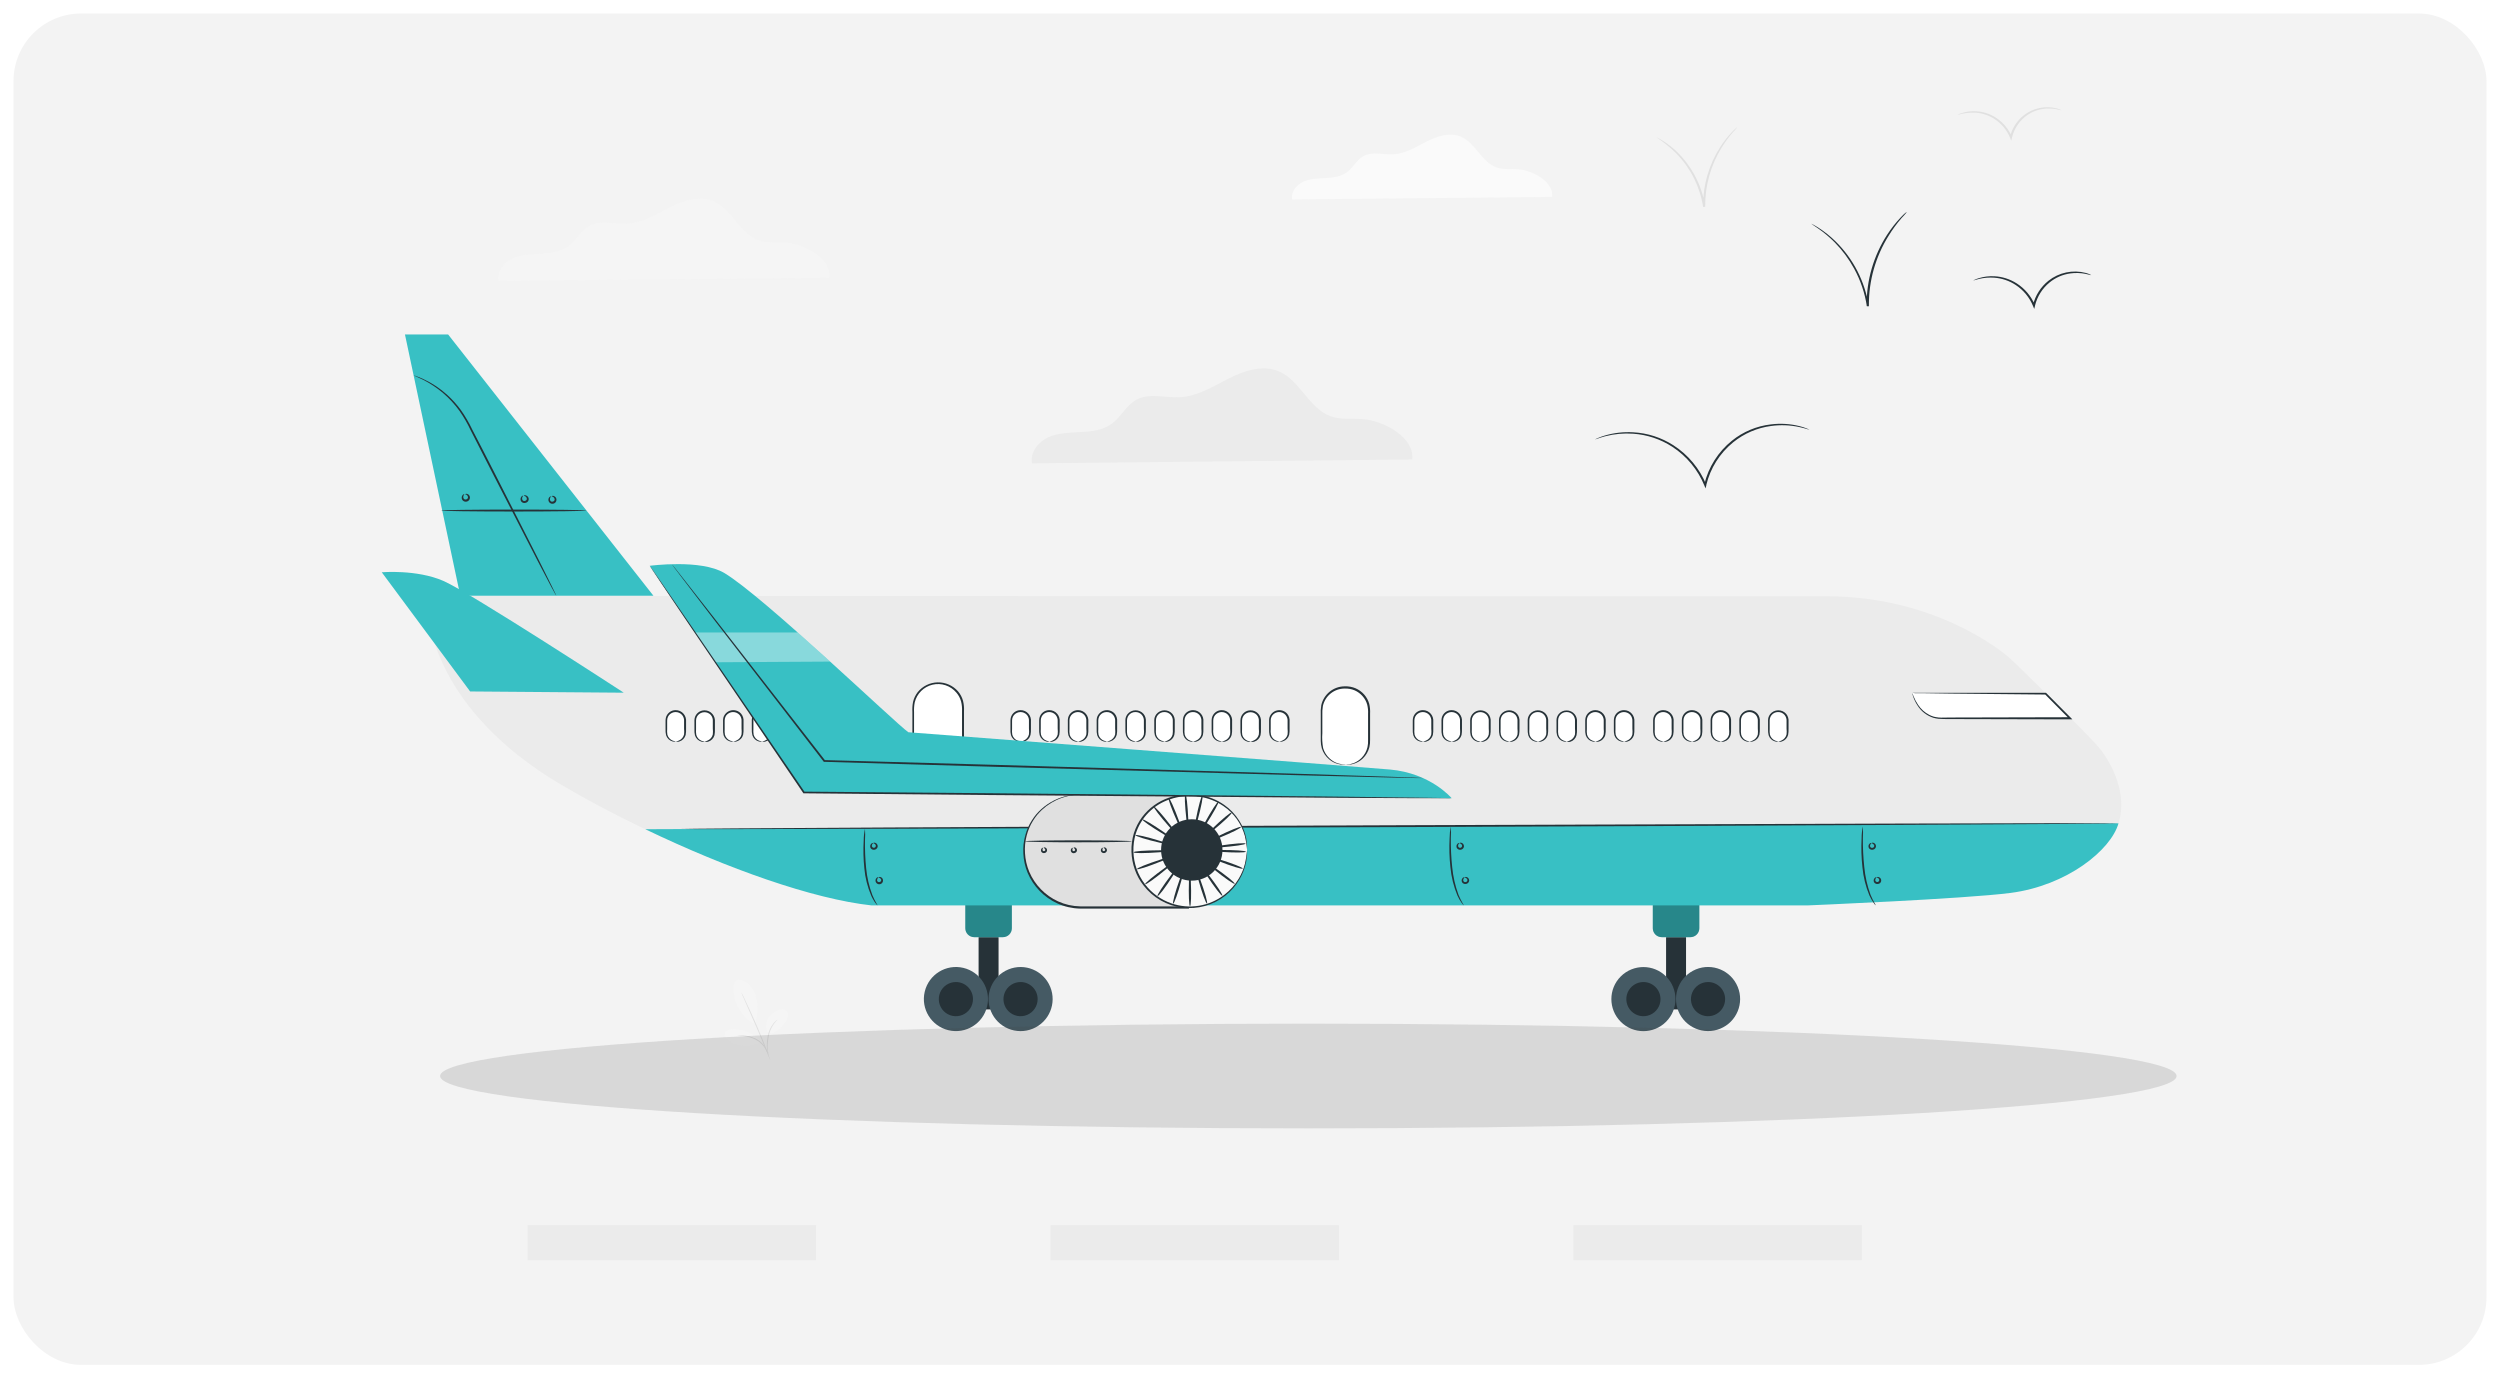 <svg width="740" height="408" viewBox="0 0 740 408" fill="none" xmlns="http://www.w3.org/2000/svg">
<g filter="url(#filter0_d_2689_34977)">
<rect x="4" y="2" width="732" height="400" rx="20" fill="#F3F3F3"/>
<path d="M241.55 360.65H156.17V371.04H241.55V360.65Z" fill="#EBEBEB"/>
<path d="M396.33 360.65H310.95V371.04H396.33V360.65Z" fill="#EBEBEB"/>
<path d="M551.1 360.65H465.72V371.04H551.1V360.65Z" fill="#EBEBEB"/>
<path d="M459.42 56.28C460.01 52 453.97 48.48 449.42 48.12C447.26 47.94 445.01 48.27 442.96 47.56C438.52 46.01 436.75 40.28 432.41 38.45C429.17 37.08 425.41 38.3 422.3 39.88C419.19 41.46 416.06 43.45 412.55 43.67C409.5 43.87 406.19 42.74 403.55 44.23C401.55 45.34 400.55 47.63 398.68 48.98C396.81 50.33 394.55 50.59 392.32 50.71C390.09 50.83 387.79 50.85 385.77 51.78C383.75 52.71 382.06 54.85 382.48 57.04L459.42 56.28Z" fill="#FAFAFA"/>
<path d="M418 134C418.86 127.74 410 122.6 403.4 122.06C400.23 121.81 396.95 122.29 393.95 121.24C387.46 118.98 384.86 110.59 378.53 107.92C373.79 105.92 368.34 107.7 363.75 110.01C359.16 112.32 354.62 115.23 349.49 115.56C345.02 115.85 340.18 114.19 336.27 116.37C333.36 118 331.84 121.37 329.16 123.37C326.48 125.37 323.11 125.71 319.86 125.89C316.61 126.07 313.23 126.1 310.27 127.45C307.31 128.8 304.85 131.95 305.47 135.15L418 134Z" fill="#EBEBEB"/>
<path d="M245.48 80.23C246.23 74.79 238.55 70.31 232.78 69.85C230.03 69.62 227.17 70.05 224.56 69.14C218.91 67.14 216.66 59.87 211.15 57.55C207.03 55.81 202.28 57.36 198.29 59.37C194.3 61.38 190.35 63.91 185.88 64.19C182 64.44 177.79 63 174.39 64.9C171.86 66.31 170.53 69.23 168.2 70.9C165.87 72.57 162.94 72.9 160.11 73.09C157.28 73.28 154.35 73.27 151.77 74.45C149.19 75.63 147.06 78.36 147.59 81.15L245.48 80.23Z" fill="#F5F5F5"/>
<path d="M218.46 288C219.127 288.034 219.78 288.201 220.381 288.491C220.982 288.781 221.519 289.189 221.96 289.69C222.843 290.695 223.477 291.894 223.81 293.19C224.417 295.803 224.331 298.53 223.56 301.1C220.84 300.2 219.11 297.37 218.32 295.88C217.07 293.52 216.25 288.51 218.46 288Z" fill="#F5F5F5"/>
<path d="M227.51 304C227.09 303.385 226.841 302.669 226.789 301.926C226.736 301.182 226.881 300.439 227.21 299.77C227.546 299.104 228.011 298.512 228.58 298.029C229.149 297.547 229.808 297.183 230.52 296.96C230.836 296.82 231.18 296.752 231.526 296.76C231.872 296.769 232.211 296.854 232.52 297.01C232.784 297.194 232.993 297.447 233.124 297.741C233.254 298.036 233.301 298.361 233.26 298.68C233.181 299.322 232.928 299.93 232.53 300.44C231.27 302.25 229.71 303.77 227.53 304" fill="#F5F5F5"/>
<path d="M227.46 310.42C227.279 309.881 227.152 309.325 227.08 308.76C226.979 308.146 226.953 307.521 227 306.9C227.035 306.142 227.118 305.387 227.25 304.64C227.501 303.273 228.085 301.988 228.95 300.9C229.218 300.576 229.52 300.281 229.85 300.02C230.09 299.84 230.23 299.76 230.24 299.78C230.25 299.8 229.74 300.2 229.11 301.02C228.319 302.114 227.783 303.372 227.54 304.7C227.407 305.435 227.314 306.176 227.26 306.92C227.199 307.522 227.199 308.128 227.26 308.73C227.371 309.287 227.438 309.852 227.46 310.42Z" fill="#E0E0E0"/>
<path d="M219.43 291.73C219.588 291.968 219.725 292.219 219.84 292.48C220.09 292.98 220.44 293.7 220.84 294.6C221.69 296.38 222.84 298.87 224.03 301.6C225.22 304.33 226.24 306.92 226.94 308.77C227.28 309.7 227.56 310.45 227.73 310.98C227.838 311.245 227.922 311.52 227.98 311.8C227.84 311.551 227.723 311.29 227.63 311.02C227.4 310.46 227.1 309.73 226.75 308.85C226.01 307.01 224.96 304.48 223.75 301.71L220.64 294.63C220.26 293.76 219.94 293.04 219.7 292.48C219.588 292.239 219.497 291.988 219.43 291.73Z" fill="#E0E0E0"/>
<path d="M224.9 306.15C223.882 304.95 222.592 304.009 221.139 303.406C219.685 302.802 218.109 302.554 216.54 302.68C215.75 302.76 214.82 303.04 214.59 303.81C214.36 304.58 214.96 305.33 215.59 305.81C216.925 306.815 218.527 307.401 220.195 307.495C221.862 307.59 223.521 307.188 224.96 306.34" fill="#F5F5F5"/>
<path d="M218.15 304.38C218.299 304.352 218.451 304.352 218.6 304.38C218.89 304.38 219.31 304.38 219.83 304.44C221.193 304.531 222.529 304.87 223.77 305.44C224.443 305.789 225.057 306.241 225.59 306.78C226.018 307.227 226.382 307.732 226.67 308.28C226.865 308.645 227.025 309.026 227.15 309.42C227.212 309.559 227.25 309.708 227.26 309.86C227.2 309.86 227.01 309.26 226.49 308.38C226.182 307.879 225.817 307.416 225.4 307C224.88 306.487 224.283 306.059 223.63 305.73C222.423 305.165 221.133 304.794 219.81 304.63C219.252 304.582 218.698 304.499 218.15 304.38Z" fill="#E0E0E0"/>
<path d="M610.26 30.67C610.26 30.67 609.73 30.53 608.78 30.34C607.462 30.079 606.11 30.041 604.78 30.23C602.794 30.512 600.924 31.332 599.37 32.6C597.479 34.16 596.143 36.289 595.56 38.67V38.74L595.32 39.64L594.98 38.79C594.05 36.525 592.457 34.594 590.41 33.25C588.736 32.156 586.814 31.502 584.82 31.35C582.966 31.255 581.11 31.492 579.34 32.05C579.771 31.776 580.244 31.573 580.74 31.45C582.067 31.028 583.46 30.852 584.85 30.93C586.932 31.021 588.953 31.659 590.71 32.78C592.877 34.163 594.564 36.181 595.54 38.56H594.96V38.49C595.572 35.995 596.992 33.773 599 32.17C600.37 31.084 601.975 30.332 603.687 29.975C605.398 29.617 607.17 29.663 608.86 30.11C609.354 30.219 609.827 30.409 610.26 30.67Z" fill="#E0E0E0"/>
<path d="M514.25 35.64C513.837 36.185 513.389 36.702 512.91 37.19C511.695 38.583 510.598 40.075 509.63 41.65C506.396 46.856 504.701 52.871 504.74 59V59.22L504.13 59.27C503.198 53.259 500.399 47.693 496.13 43.36C494.341 41.602 492.389 40.018 490.3 38.63C490.471 38.678 490.633 38.752 490.78 38.85C491.08 39.02 491.54 39.24 492.09 39.6C493.656 40.58 495.118 41.72 496.45 43C498.421 44.937 500.104 47.146 501.45 49.56C503.102 52.529 504.21 55.77 504.72 59.13H504.12V59C504.075 52.764 505.858 46.652 509.25 41.42C510.267 39.836 511.435 38.356 512.74 37C513.19 36.51 513.59 36.18 513.84 35.94C514.09 35.7 514.24 35.62 514.25 35.64Z" fill="#E0E0E0"/>
<path d="M535.6 125.2C535.6 125.26 534.55 124.84 532.6 124.41C529.86 123.815 527.037 123.707 524.26 124.09C520.129 124.631 516.231 126.31 513 128.94C509.049 132.155 506.263 136.578 505.07 141.53C505.067 141.577 505.067 141.623 505.07 141.67L504.84 142.57L504.49 141.72C502.565 137.022 499.255 133.021 495 130.25C491.526 127.993 487.533 126.661 483.4 126.38C480.617 126.182 477.82 126.439 475.12 127.14C473.2 127.65 472.19 128.14 472.17 128.03C472.399 127.895 472.64 127.781 472.89 127.69C473.593 127.385 474.314 127.125 475.05 126.91C477.767 126.112 480.603 125.791 483.43 125.96C487.652 126.176 491.744 127.493 495.3 129.78C499.676 132.591 503.083 136.679 505.06 141.49H504.48V141.34C505.705 136.259 508.578 131.727 512.65 128.45C515.959 125.781 519.957 124.106 524.18 123.62C527.004 123.266 529.869 123.439 532.63 124.13C533.375 124.314 534.107 124.547 534.82 124.83C535.09 124.93 535.351 125.054 535.6 125.2Z" fill="#263238"/>
<path d="M619 79.46C619 79.51 618.41 79.29 617.34 79.07C615.838 78.77 614.296 78.726 612.78 78.94C610.536 79.251 608.422 80.174 606.67 81.61C604.522 83.364 603.008 85.774 602.36 88.47V88.54L602.13 89.44L601.78 88.59C600.733 86.032 598.933 83.853 596.62 82.34C594.732 81.097 592.555 80.36 590.3 80.2C588.78 80.084 587.251 80.209 585.77 80.57C584.71 80.83 584.15 81.06 584.13 81.01C584.11 80.96 584.26 80.92 584.52 80.8C584.901 80.619 585.295 80.469 585.7 80.35C587.197 79.883 588.764 79.687 590.33 79.77C592.672 79.885 594.943 80.608 596.92 81.87C599.356 83.421 601.253 85.688 602.35 88.36H601.77V88.28C602.454 85.456 604.054 82.939 606.32 81.12C607.859 79.898 609.661 79.051 611.585 78.646C613.508 78.242 615.499 78.291 617.4 78.79C617.809 78.898 618.21 79.035 618.6 79.2C618.84 79.37 619 79.44 619 79.46Z" fill="#263238"/>
<path d="M564.46 60.73C563.958 61.364 563.424 61.971 562.86 62.55C561.428 64.199 560.136 65.965 559 67.83C555.158 73.996 553.143 81.125 553.19 88.39C553.185 88.477 553.185 88.563 553.19 88.65H552.59C551.997 84.749 550.724 80.982 548.83 77.52C547.292 74.687 545.367 72.082 543.11 69.78C541.576 68.229 539.902 66.823 538.11 65.58C536.84 64.7 536.11 64.26 536.11 64.21C536.31 64.276 536.502 64.367 536.68 64.48C537.03 64.69 537.57 64.95 538.22 65.38C540.069 66.564 541.788 67.938 543.35 69.48C548.582 74.619 552.013 81.312 553.13 88.56H552.53V88.3C552.479 80.925 554.582 73.697 558.58 67.5C559.78 65.639 561.153 63.894 562.68 62.29C563.21 61.71 563.68 61.29 563.98 61.03C564.131 60.917 564.292 60.816 564.46 60.73Z" fill="#263238"/>
<path d="M126.889 180.188C126.967 181.303 128.762 208.055 165.702 230.037C195.219 247.571 234.121 262.786 257.362 265.327H534.27C534.27 265.327 580.863 263.399 594.462 261.627C611.182 259.397 625.004 248.953 627.267 241.027C629.53 233.102 625.417 224.307 621.37 219.369C618.327 215.657 596.101 193.732 594.217 192.216C592.333 190.7 572.715 174.492 540.657 174.492L137.88 174.414C137.88 174.414 126.376 173.255 126.889 180.188Z" fill="#EBEBEB"/>
<path d="M132.641 97H119.866L136.241 174.336H193.413L132.641 97Z" fill="#38C0C4"/>
<path d="M164.665 174.336C164.496 174.124 164.354 173.892 164.242 173.645L163.127 171.616C162.168 169.777 160.82 167.225 159.181 164.092L146.362 139.168L139.34 125.413C138.395 123.384 137.276 121.441 135.996 119.606C133.204 115.726 129.518 112.575 125.25 110.421C124.347 109.975 123.645 109.652 123.155 109.451C122.905 109.354 122.663 109.238 122.43 109.105C122.695 109.154 122.953 109.232 123.199 109.34C123.928 109.595 124.642 109.889 125.339 110.22C127.929 111.422 130.319 113.012 132.429 114.935C133.891 116.263 135.217 117.735 136.386 119.327C137.69 121.172 138.831 123.126 139.797 125.168C142.026 129.393 144.356 134.03 146.853 138.901L159.549 163.903C161.132 167.069 162.414 169.655 163.339 171.516C163.762 172.378 164.097 173.069 164.342 173.589C164.473 173.828 164.581 174.078 164.665 174.336Z" fill="#263238"/>
<path d="M173.605 149.122C173.605 149.278 163.974 149.412 152.092 149.412C140.209 149.412 130.578 149.278 130.578 149.122C130.578 148.966 140.209 148.833 152.092 148.833C163.974 148.833 173.605 148.955 173.605 149.122Z" fill="#263238"/>
<path d="M155.046 144.708C155.046 144.652 155.425 144.407 155.971 144.786C156.161 144.903 156.311 145.074 156.402 145.278C156.494 145.481 156.522 145.707 156.484 145.927C156.445 146.147 156.342 146.35 156.187 146.51C156.032 146.67 155.832 146.78 155.614 146.826C155.381 146.911 155.127 146.921 154.889 146.853C154.651 146.785 154.44 146.643 154.288 146.447C154.176 146.286 154.106 146.1 154.083 145.906C154.059 145.712 154.084 145.515 154.154 145.332C154.388 144.719 154.878 144.675 154.867 144.742C154.856 144.808 154.611 144.987 154.544 145.433C154.526 145.548 154.532 145.665 154.561 145.778C154.589 145.891 154.641 145.997 154.711 146.09C154.803 146.189 154.922 146.258 155.053 146.288C155.184 146.317 155.322 146.307 155.447 146.257C155.573 146.222 155.687 146.153 155.776 146.056C155.864 145.959 155.924 145.84 155.948 145.711C155.952 145.594 155.933 145.478 155.891 145.369C155.848 145.259 155.785 145.16 155.703 145.076C155.402 144.764 155.068 144.797 155.046 144.708Z" fill="#263238"/>
<path d="M163.283 144.886C163.283 144.831 163.662 144.585 164.208 144.964C164.368 145.069 164.498 145.214 164.586 145.384C164.674 145.553 164.716 145.743 164.71 145.934C164.709 146.107 164.67 146.278 164.596 146.435C164.522 146.592 164.415 146.73 164.282 146.841C164.149 146.953 163.994 147.033 163.827 147.078C163.659 147.123 163.484 147.131 163.314 147.102C163.143 147.072 162.981 147.006 162.838 146.907C162.696 146.809 162.577 146.68 162.489 146.531C162.401 146.382 162.347 146.215 162.33 146.043C162.313 145.87 162.334 145.696 162.391 145.533C162.614 144.92 163.105 144.875 163.105 144.942C163.105 145.009 162.848 145.187 162.781 145.633C162.747 145.869 162.807 146.11 162.949 146.302C163.041 146.395 163.159 146.46 163.288 146.487C163.416 146.515 163.55 146.505 163.673 146.458C163.802 146.425 163.918 146.356 164.008 146.259C164.099 146.162 164.161 146.042 164.186 145.912C164.19 145.795 164.17 145.678 164.128 145.569C164.086 145.46 164.022 145.36 163.941 145.276C163.64 144.942 163.294 144.975 163.283 144.886Z" fill="#263238"/>
<path d="M137.679 144.273C137.679 144.273 138.058 143.972 138.604 144.34C138.759 144.453 138.885 144.6 138.972 144.771C139.06 144.941 139.105 145.13 139.106 145.321C139.096 145.577 139.007 145.824 138.851 146.027C138.695 146.23 138.48 146.38 138.236 146.456C137.991 146.532 137.729 146.53 137.485 146.45C137.242 146.371 137.029 146.218 136.876 146.012C136.767 145.851 136.696 145.666 136.671 145.472C136.646 145.279 136.667 145.082 136.731 144.898C136.965 144.273 137.456 144.229 137.456 144.307C137.456 144.385 137.188 144.552 137.133 144.998C137.113 145.113 137.118 145.231 137.147 145.345C137.175 145.458 137.228 145.564 137.3 145.656C137.393 145.749 137.51 145.813 137.638 145.843C137.766 145.873 137.9 145.866 138.024 145.823C138.152 145.79 138.267 145.721 138.356 145.624C138.445 145.527 138.504 145.406 138.526 145.277C138.534 145.159 138.517 145.04 138.477 144.929C138.436 144.818 138.373 144.716 138.292 144.63C138.036 144.329 137.69 144.363 137.679 144.273Z" fill="#263238"/>
<path d="M499.068 275.404H493.16V296.784H499.068V275.404Z" fill="#263238"/>
<path d="M493.158 300.442C496.862 296.738 496.862 290.732 493.158 287.027C489.453 283.323 483.447 283.323 479.743 287.027C476.038 290.732 476.038 296.738 479.743 300.442C483.447 304.147 489.453 304.147 493.158 300.442Z" fill="#455A64"/>
<path d="M491.51 293.74C491.51 294.741 491.214 295.72 490.658 296.552C490.101 297.384 489.311 298.033 488.386 298.416C487.462 298.799 486.444 298.899 485.463 298.704C484.481 298.508 483.579 298.026 482.871 297.319C482.164 296.611 481.682 295.709 481.486 294.728C481.291 293.746 481.391 292.728 481.774 291.804C482.157 290.879 482.806 290.089 483.638 289.533C484.47 288.976 485.449 288.68 486.45 288.68C487.792 288.68 489.079 289.213 490.028 290.162C490.977 291.111 491.51 292.398 491.51 293.74Z" fill="#263238"/>
<path d="M509.202 302.485C514.046 300.49 516.356 294.946 514.361 290.101C512.367 285.257 506.823 282.947 501.978 284.942C497.134 286.936 494.824 292.481 496.819 297.325C498.813 302.169 504.357 304.479 509.202 302.485Z" fill="#455A64"/>
<path d="M510.638 293.74C510.638 294.741 510.342 295.72 509.786 296.552C509.229 297.384 508.439 298.033 507.514 298.416C506.59 298.799 505.572 298.899 504.59 298.704C503.609 298.508 502.707 298.026 501.999 297.319C501.292 296.611 500.81 295.709 500.614 294.728C500.419 293.746 500.519 292.728 500.902 291.804C501.285 290.879 501.934 290.089 502.766 289.533C503.598 288.977 504.577 288.68 505.578 288.68C506.243 288.678 506.901 288.808 507.516 289.062C508.131 289.316 508.689 289.688 509.159 290.159C509.63 290.629 510.002 291.187 510.256 291.802C510.51 292.417 510.64 293.075 510.638 293.74Z" fill="#263238"/>
<path d="M500.361 261.626H491.867C490.408 261.626 489.225 262.809 489.225 264.268V272.762C489.225 274.221 490.408 275.404 491.867 275.404H500.361C501.82 275.404 503.003 274.221 503.003 272.762V264.268C503.003 262.809 501.82 261.626 500.361 261.626Z" fill="#38C0C4"/>
<g opacity="0.3">
<path d="M500.361 261.626H491.867C490.408 261.626 489.225 262.809 489.225 264.268V272.762C489.225 274.221 490.408 275.404 491.867 275.404H500.361C501.82 275.404 503.003 274.221 503.003 272.762V264.268C503.003 262.809 501.82 261.626 500.361 261.626Z" fill="black"/>
</g>
<path d="M295.573 275.404H289.665V296.784H295.573V275.404Z" fill="#263238"/>
<path d="M292.181 295.905C293.389 290.808 290.236 285.696 285.138 284.488C280.04 283.28 274.929 286.433 273.721 291.531C272.513 296.629 275.666 301.741 280.764 302.949C285.862 304.156 290.974 301.003 292.181 295.905Z" fill="#455A64"/>
<path d="M288.004 293.74C288.004 294.742 287.707 295.721 287.15 296.553C286.594 297.385 285.803 298.034 284.877 298.417C283.952 298.799 282.934 298.899 281.952 298.703C280.97 298.507 280.068 298.024 279.361 297.315C278.654 296.606 278.173 295.703 277.979 294.721C277.785 293.738 277.887 292.72 278.271 291.796C278.656 290.871 279.306 290.082 280.14 289.527C280.974 288.972 281.953 288.677 282.955 288.68C283.619 288.68 284.276 288.811 284.89 289.065C285.503 289.32 286.06 289.693 286.529 290.163C286.998 290.633 287.37 291.191 287.623 291.805C287.876 292.418 288.006 293.076 288.004 293.74Z" fill="#263238"/>
<path d="M305.707 302.495C310.551 300.5 312.861 294.956 310.867 290.112C308.872 285.267 303.328 282.957 298.484 284.952C293.639 286.947 291.329 292.491 293.324 297.335C295.319 302.179 300.863 304.489 305.707 302.495Z" fill="#455A64"/>
<path d="M307.143 293.74C307.143 294.741 306.846 295.72 306.29 296.552C305.734 297.384 304.944 298.033 304.019 298.416C303.095 298.799 302.077 298.899 301.095 298.704C300.114 298.508 299.212 298.026 298.504 297.319C297.796 296.611 297.314 295.709 297.119 294.728C296.924 293.746 297.024 292.728 297.407 291.804C297.79 290.879 298.439 290.089 299.271 289.533C300.103 288.977 301.082 288.68 302.083 288.68C302.748 288.678 303.406 288.808 304.021 289.062C304.636 289.316 305.194 289.688 305.664 290.159C306.135 290.629 306.507 291.187 306.761 291.802C307.015 292.417 307.145 293.075 307.143 293.74Z" fill="#263238"/>
<path d="M296.866 261.626H288.372C286.913 261.626 285.73 262.809 285.73 264.268V272.762C285.73 274.221 286.913 275.404 288.372 275.404H296.866C298.325 275.404 299.508 274.221 299.508 272.762V264.268C299.508 262.809 298.325 261.626 296.866 261.626Z" fill="#38C0C4"/>
<g opacity="0.3">
<path d="M296.866 261.626H288.372C286.913 261.626 285.73 262.809 285.73 264.268V272.762C285.73 274.221 286.913 275.404 288.372 275.404H296.866C298.325 275.404 299.508 274.221 299.508 272.762V264.268C299.508 262.809 298.325 261.626 296.866 261.626Z" fill="black"/>
</g>
<path d="M191.005 243.446C215.383 255.161 240.664 264.112 257.997 266.007H534.938C534.938 266.007 581.532 264.079 595.131 262.306C611.851 260.133 624.815 249.633 627.077 241.707L191.005 243.446Z" fill="#38C0C4"/>
<path d="M565.96 203.061C565.96 203.061 567.71 210.541 574.699 210.541H612.665L605.43 203.251L565.96 203.061Z" fill="white"/>
<path d="M565.96 203.061C566.205 203.045 566.45 203.045 566.695 203.061H568.925H577.162H605.609L605.687 203.139L612.932 210.429L613.423 210.931H612.408L576.995 210.842C575.88 210.842 574.766 210.842 573.751 210.753C573.251 210.693 572.755 210.596 572.269 210.463C570.309 209.832 568.638 208.524 567.554 206.773C567.014 205.951 566.584 205.063 566.272 204.131C566.16 203.819 566.093 203.574 566.049 203.407C566.035 203.322 566.035 203.235 566.049 203.15C566.049 203.15 566.16 203.474 566.417 204.098C566.772 204.992 567.224 205.844 567.765 206.639C568.6 207.91 569.753 208.94 571.11 209.627C571.515 209.827 571.937 209.995 572.369 210.128C572.843 210.244 573.323 210.329 573.807 210.385C574.788 210.474 575.88 210.385 577.006 210.385L612.419 210.296H612.732L612.531 210.797L605.297 203.496L605.497 203.585L577.407 203.307L569.092 203.184H566.863L565.96 203.061Z" fill="#263238"/>
<path d="M200.056 208.468H199.945C198.449 208.468 197.236 209.68 197.236 211.176V214.754C197.236 216.25 198.449 217.463 199.945 217.463H200.056C201.552 217.463 202.765 216.25 202.765 214.754V211.176C202.765 209.68 201.552 208.468 200.056 208.468Z" fill="white"/>
<path d="M200.067 217.474C200.067 217.418 200.413 217.474 200.959 217.196C201.338 217.035 201.673 216.788 201.938 216.475C202.203 216.161 202.391 215.789 202.486 215.39C202.544 214.808 202.544 214.222 202.486 213.64C202.486 212.982 202.486 212.291 202.486 211.566C202.522 211.218 202.487 210.865 202.383 210.53C202.28 210.195 202.11 209.884 201.884 209.616C201.639 209.342 201.338 209.125 201.001 208.979C200.664 208.832 200.3 208.76 199.933 208.768C199.565 208.775 199.204 208.862 198.873 209.022C198.543 209.181 198.25 209.411 198.016 209.694C197.801 209.971 197.645 210.29 197.559 210.63C197.492 210.975 197.466 211.327 197.481 211.678C197.481 212.402 197.481 213.094 197.481 213.751C197.433 214.331 197.455 214.915 197.548 215.49C197.665 215.885 197.87 216.248 198.148 216.551C198.426 216.855 198.77 217.09 199.153 217.24C199.711 217.441 200.067 217.418 200.067 217.474C199.748 217.573 199.406 217.573 199.087 217.474C198.636 217.351 198.224 217.117 197.887 216.794C197.55 216.471 197.3 216.069 197.158 215.624C197.02 215.017 196.968 214.394 197.002 213.773C197.002 213.119 197.002 212.428 197.002 211.7C196.981 211.305 197.007 210.908 197.08 210.519C197.229 209.861 197.597 209.273 198.124 208.852C198.65 208.431 199.304 208.201 199.978 208.2C200.436 208.193 200.889 208.289 201.304 208.483C201.719 208.676 202.085 208.96 202.375 209.315C202.906 209.965 203.158 210.798 203.077 211.633C203.077 212.376 203.077 213.067 203.077 213.707C203.104 214.326 203.063 214.946 202.954 215.557C202.832 216.006 202.598 216.417 202.274 216.752C201.951 217.087 201.549 217.335 201.104 217.474C200.77 217.6 200.402 217.6 200.067 217.474Z" fill="#263238"/>
<path d="M208.572 208.468H208.461C206.965 208.468 205.752 209.68 205.752 211.176V214.754C205.752 216.25 206.965 217.463 208.461 217.463H208.572C210.068 217.463 211.281 216.25 211.281 214.754V211.176C211.281 209.68 210.068 208.468 208.572 208.468Z" fill="white"/>
<path d="M208.572 217.474C208.572 217.419 208.918 217.474 209.464 217.196C209.842 217.035 210.178 216.789 210.443 216.475C210.708 216.161 210.896 215.789 210.991 215.39C211.049 214.808 211.049 214.222 210.991 213.64C210.991 212.982 210.991 212.291 210.991 211.566C211.027 211.218 210.991 210.865 210.888 210.53C210.785 210.195 210.615 209.884 210.389 209.616C210.14 209.351 209.838 209.143 209.502 209.005C209.166 208.867 208.805 208.802 208.442 208.814C208.079 208.827 207.723 208.917 207.397 209.078C207.072 209.24 206.785 209.468 206.555 209.75C206.343 210.029 206.188 210.347 206.098 210.686C206.035 211.031 206.012 211.383 206.031 211.734C206.031 212.477 206.031 213.168 206.031 213.807C205.98 214.388 206.006 214.972 206.109 215.546C206.221 215.941 206.423 216.305 206.7 216.609C206.976 216.912 207.32 217.148 207.703 217.296C208.26 217.497 208.617 217.474 208.617 217.53C208.298 217.629 207.955 217.629 207.636 217.53C207.187 217.405 206.775 217.171 206.439 216.848C206.102 216.525 205.851 216.123 205.708 215.68C205.57 215.073 205.517 214.45 205.552 213.829C205.552 213.172 205.552 212.481 205.552 211.756C205.526 211.361 205.548 210.964 205.618 210.574C205.768 209.915 206.137 209.326 206.666 208.905C207.195 208.483 207.852 208.254 208.528 208.256C208.984 208.25 209.435 208.347 209.848 208.54C210.261 208.733 210.625 209.017 210.913 209.371C211.444 210.02 211.697 210.854 211.615 211.689C211.615 212.432 211.615 213.123 211.615 213.762C211.642 214.382 211.601 215.002 211.493 215.613C211.37 216.062 211.136 216.473 210.813 216.808C210.489 217.143 210.087 217.391 209.642 217.53C209.291 217.647 208.909 217.627 208.572 217.474Z" fill="#263238"/>
<path d="M217.077 208.468H216.966C215.47 208.468 214.257 209.68 214.257 211.176V214.754C214.257 216.25 215.47 217.463 216.966 217.463H217.077C218.573 217.463 219.786 216.25 219.786 214.754V211.176C219.786 209.68 218.573 208.468 217.077 208.468Z" fill="white"/>
<path d="M217.077 217.474C217.077 217.419 217.434 217.474 217.98 217.196C218.356 217.033 218.689 216.786 218.952 216.472C219.215 216.159 219.401 215.788 219.496 215.39C219.554 214.808 219.554 214.222 219.496 213.64C219.496 212.982 219.496 212.291 219.496 211.567C219.531 211.219 219.497 210.867 219.395 210.532C219.294 210.197 219.127 209.886 218.905 209.616C218.659 209.342 218.357 209.125 218.019 208.978C217.681 208.832 217.316 208.76 216.948 208.767C216.58 208.775 216.218 208.861 215.886 209.021C215.555 209.181 215.261 209.411 215.026 209.694C214.814 209.972 214.662 210.29 214.58 210.63C214.508 210.975 214.482 211.327 214.502 211.678C214.502 212.421 214.502 213.112 214.502 213.751C214.457 214.332 214.483 214.916 214.58 215.49C214.692 215.885 214.895 216.249 215.171 216.553C215.448 216.857 215.791 217.092 216.174 217.24C216.732 217.441 217.088 217.419 217.088 217.474C216.769 217.574 216.427 217.574 216.107 217.474C215.658 217.349 215.247 217.115 214.91 216.792C214.574 216.469 214.322 216.068 214.179 215.624C214.041 215.017 213.989 214.395 214.023 213.774C214.023 213.116 214.023 212.425 214.023 211.7C213.997 211.305 214.02 210.908 214.09 210.519C214.227 209.975 214.512 209.479 214.912 209.085C215.312 208.692 215.812 208.416 216.358 208.287C216.904 208.158 217.475 208.182 218.009 208.355C218.543 208.529 219.018 208.845 219.385 209.27C219.916 209.92 220.168 210.754 220.087 211.589C220.087 212.332 220.087 213.023 220.087 213.662C220.114 214.282 220.073 214.902 219.964 215.513C219.841 215.96 219.609 216.37 219.288 216.704C218.967 217.039 218.567 217.289 218.125 217.43C217.792 217.57 217.421 217.586 217.077 217.474Z" fill="#263238"/>
<path d="M225.582 208.468H225.471C223.975 208.468 222.762 209.68 222.762 211.176V214.754C222.762 216.25 223.975 217.463 225.471 217.463H225.582C227.078 217.463 228.291 216.25 228.291 214.754V211.176C228.291 209.68 227.078 208.468 225.582 208.468Z" fill="white"/>
<path d="M225.582 217.474C225.582 217.418 225.939 217.474 226.485 217.196C226.861 217.033 227.194 216.785 227.457 216.472C227.72 216.158 227.906 215.788 228.001 215.39C228.065 214.808 228.065 214.221 228.001 213.64C228.001 212.982 228.001 212.291 228.001 211.566C228.036 211.218 228.002 210.867 227.901 210.532C227.799 210.197 227.633 209.886 227.41 209.616C227.169 209.335 226.867 209.113 226.527 208.966C226.187 208.819 225.818 208.752 225.449 208.769C225.081 208.766 224.718 208.849 224.388 209.009C224.057 209.17 223.768 209.404 223.542 209.694C223.322 209.968 223.166 210.288 223.085 210.63C223.013 210.974 222.987 211.327 223.007 211.678C223.007 212.421 223.007 213.112 223.007 213.751C222.962 214.332 222.988 214.916 223.085 215.49C223.198 215.885 223.4 216.249 223.676 216.553C223.953 216.856 224.296 217.092 224.679 217.24C225.237 217.441 225.593 217.418 225.593 217.474C225.274 217.574 224.932 217.574 224.613 217.474C224.164 217.35 223.753 217.116 223.418 216.793C223.084 216.47 222.835 216.068 222.695 215.624C222.554 215.018 222.497 214.395 222.528 213.773C222.528 213.116 222.528 212.425 222.528 211.7C222.502 211.305 222.525 210.908 222.595 210.519C222.702 210.115 222.887 209.736 223.141 209.404C223.425 209.05 223.784 208.762 224.192 208.562C224.599 208.362 225.046 208.253 225.5 208.245C225.954 208.236 226.405 208.328 226.82 208.513C227.234 208.698 227.604 208.971 227.901 209.315C228.424 209.968 228.672 210.8 228.592 211.633C228.592 212.358 228.592 213.049 228.592 213.707C228.615 214.326 228.57 214.947 228.458 215.557C228.335 216.004 228.103 216.414 227.782 216.749C227.461 217.084 227.061 217.333 226.619 217.474C226.284 217.597 225.917 217.597 225.582 217.474Z" fill="#263238"/>
<path d="M277.771 200.353H277.459C273.476 200.353 270.247 203.582 270.247 207.565V217.117C270.247 221.101 273.476 224.329 277.459 224.329H277.771C281.754 224.329 284.983 221.101 284.983 217.117V207.565C284.983 203.582 281.754 200.353 277.771 200.353Z" fill="white"/>
<path d="M277.76 224.329C278.6 224.24 279.427 224.053 280.224 223.772C281.136 223.41 281.967 222.868 282.665 222.178C283.593 221.261 284.246 220.103 284.549 218.834C284.717 218.103 284.788 217.354 284.76 216.605C284.76 215.802 284.76 214.966 284.76 214.097C284.76 212.369 284.76 210.519 284.76 208.523C284.808 207.553 284.714 206.58 284.482 205.636C284.219 204.67 283.743 203.775 283.088 203.017C282.245 202.01 281.139 201.257 279.893 200.843C278.647 200.428 277.31 200.367 276.031 200.668C274.753 200.968 273.583 201.618 272.652 202.545C271.722 203.471 271.067 204.638 270.76 205.915C270.576 206.873 270.508 207.85 270.56 208.824C270.56 210.764 270.56 212.614 270.56 214.398C270.443 215.974 270.533 217.559 270.827 219.113C271.152 220.204 271.732 221.203 272.519 222.027C273.306 222.851 274.277 223.475 275.353 223.85C276.163 224.088 276.996 224.241 277.838 224.307C277.621 224.348 277.398 224.348 277.181 224.307C276.539 224.299 275.901 224.202 275.286 224.017C274.305 223.731 273.4 223.232 272.633 222.557C271.595 221.669 270.824 220.512 270.403 219.213C270.177 218.454 270.064 217.665 270.069 216.872C270.069 216.07 270.069 215.234 270.069 214.375C270.069 212.636 270.069 210.786 270.069 208.802C270.006 207.787 270.07 206.769 270.259 205.77C270.509 204.717 270.98 203.729 271.641 202.872C272.355 201.989 273.254 201.272 274.274 200.772C275.294 200.272 276.411 200.001 277.547 199.977C278.683 199.954 279.81 200.179 280.85 200.637C281.89 201.094 282.818 201.773 283.568 202.627C284.269 203.449 284.779 204.415 285.061 205.458C285.306 206.453 285.4 207.478 285.34 208.501C285.34 210.441 285.34 212.291 285.34 214.074C285.34 214.944 285.34 215.78 285.34 216.582C285.363 217.371 285.277 218.159 285.084 218.923C284.783 220.079 284.201 221.143 283.39 222.02C282.579 222.896 281.564 223.56 280.436 223.95C279.833 224.164 279.202 224.288 278.563 224.318C278.298 224.367 278.027 224.371 277.76 224.329Z" fill="#263238"/>
<path d="M302.138 208.468H302.027C300.531 208.468 299.318 209.68 299.318 211.176V214.754C299.318 216.25 300.531 217.463 302.027 217.463H302.138C303.634 217.463 304.847 216.25 304.847 214.754V211.176C304.847 209.68 303.634 208.468 302.138 208.468Z" fill="white"/>
<path d="M302.138 217.474C302.138 217.418 302.495 217.474 303.041 217.196C303.419 217.035 303.755 216.788 304.02 216.475C304.285 216.161 304.473 215.789 304.568 215.39C304.626 214.808 304.626 214.222 304.568 213.64C304.568 212.978 304.568 212.287 304.568 211.566C304.603 211.218 304.569 210.867 304.468 210.532C304.366 210.197 304.2 209.886 303.977 209.616C303.732 209.342 303.431 209.125 303.094 208.979C302.757 208.832 302.393 208.76 302.026 208.768C301.658 208.775 301.297 208.862 300.966 209.022C300.636 209.181 300.343 209.411 300.109 209.694C299.889 209.968 299.733 210.288 299.652 210.63C299.585 210.975 299.559 211.327 299.574 211.678C299.574 212.402 299.574 213.094 299.574 213.751C299.521 214.331 299.543 214.916 299.641 215.49C299.754 215.887 299.957 216.252 300.236 216.556C300.515 216.859 300.861 217.094 301.246 217.24C301.804 217.441 302.16 217.418 302.149 217.474C301.834 217.574 301.495 217.574 301.18 217.474C300.729 217.351 300.317 217.117 299.98 216.794C299.643 216.471 299.393 216.069 299.251 215.624C299.108 215.018 299.056 214.395 299.095 213.773C299.095 213.119 299.095 212.428 299.095 211.7C299.074 211.305 299.1 210.908 299.173 210.519C299.322 209.861 299.69 209.273 300.217 208.852C300.743 208.431 301.397 208.201 302.071 208.2C302.529 208.193 302.982 208.289 303.397 208.483C303.812 208.676 304.178 208.96 304.468 209.315C304.732 209.636 304.928 210.006 305.047 210.404C305.166 210.802 305.204 211.22 305.159 211.633C305.159 212.358 305.159 213.049 305.159 213.707C305.188 214.326 305.143 214.948 305.025 215.557C304.906 216.006 304.675 216.418 304.353 216.753C304.032 217.089 303.63 217.337 303.186 217.474C302.848 217.6 302.476 217.6 302.138 217.474Z" fill="#263238"/>
<path d="M310.643 208.468H310.532C309.036 208.468 307.823 209.68 307.823 211.176V214.754C307.823 216.25 309.036 217.463 310.532 217.463H310.643C312.139 217.463 313.352 216.25 313.352 214.754V211.176C313.352 209.68 312.139 208.468 310.643 208.468Z" fill="white"/>
<path d="M310.654 217.474C310.654 217.418 311 217.474 311.546 217.196C311.924 217.035 312.26 216.788 312.525 216.475C312.79 216.161 312.978 215.789 313.073 215.39C313.131 214.808 313.131 214.222 313.073 213.64C313.073 212.982 313.073 212.291 313.073 211.566C313.106 211.218 313.07 210.866 312.967 210.531C312.863 210.196 312.695 209.885 312.471 209.616C312.226 209.342 311.925 209.125 311.588 208.979C311.251 208.832 310.887 208.76 310.519 208.768C310.152 208.775 309.791 208.862 309.46 209.022C309.13 209.181 308.837 209.411 308.603 209.694C308.383 209.968 308.227 210.288 308.146 210.63C308.079 210.975 308.053 211.327 308.068 211.678C308.068 212.402 308.068 213.094 308.068 213.751C308.02 214.331 308.042 214.915 308.135 215.49C308.252 215.885 308.457 216.248 308.735 216.551C309.013 216.855 309.357 217.09 309.74 217.24C310.298 217.441 310.654 217.418 310.654 217.474C310.335 217.573 309.993 217.573 309.673 217.474C309.223 217.351 308.811 217.117 308.474 216.794C308.137 216.471 307.887 216.069 307.745 215.624C307.607 215.017 307.555 214.394 307.589 213.773C307.589 213.119 307.589 212.428 307.589 211.7C307.567 211.305 307.594 210.908 307.667 210.519C307.816 209.861 308.184 209.273 308.71 208.852C309.237 208.431 309.891 208.201 310.565 208.2C311.023 208.193 311.476 208.289 311.891 208.483C312.306 208.676 312.672 208.96 312.962 209.315C313.493 209.965 313.745 210.798 313.664 211.633C313.664 212.376 313.664 213.067 313.664 213.707C313.691 214.326 313.65 214.946 313.541 215.557C313.419 216.006 313.185 216.417 312.861 216.752C312.538 217.087 312.136 217.335 311.691 217.474C311.357 217.6 310.988 217.6 310.654 217.474Z" fill="#263238"/>
<path d="M319.159 208.468H319.048C317.552 208.468 316.339 209.68 316.339 211.176V214.754C316.339 216.25 317.552 217.463 319.048 217.463H319.159C320.655 217.463 321.868 216.25 321.868 214.754V211.176C321.868 209.68 320.655 208.468 319.159 208.468Z" fill="white"/>
<path d="M319.137 217.474C319.137 217.418 319.483 217.474 320.029 217.195C320.407 217.035 320.742 216.788 321.008 216.475C321.273 216.161 321.461 215.789 321.556 215.39C321.614 214.808 321.614 214.222 321.556 213.64C321.556 212.982 321.556 212.291 321.556 211.566C321.591 211.217 321.556 210.865 321.453 210.53C321.349 210.195 321.18 209.884 320.954 209.616C320.709 209.342 320.407 209.125 320.071 208.979C319.734 208.832 319.369 208.76 319.002 208.768C318.635 208.775 318.274 208.862 317.943 209.022C317.612 209.181 317.32 209.411 317.086 209.694C316.87 209.971 316.715 210.29 316.629 210.63C316.566 210.975 316.544 211.327 316.562 211.678C316.562 212.421 316.562 213.112 316.562 213.751C316.511 214.332 316.537 214.916 316.64 215.49C316.752 215.885 316.955 216.249 317.231 216.553C317.508 216.856 317.851 217.092 318.234 217.24C318.791 217.441 319.148 217.418 319.148 217.474C318.829 217.574 318.487 217.574 318.167 217.474C317.718 217.349 317.306 217.115 316.97 216.792C316.633 216.469 316.382 216.068 316.239 215.624C316.101 215.017 316.049 214.394 316.083 213.773C316.083 213.116 316.083 212.425 316.083 211.7C316.057 211.305 316.08 210.908 316.15 210.519C316.299 209.859 316.669 209.27 317.197 208.849C317.726 208.427 318.383 208.198 319.059 208.2C319.515 208.194 319.966 208.291 320.38 208.484C320.793 208.677 321.157 208.961 321.444 209.315C321.976 209.964 322.228 210.798 322.147 211.633C322.147 212.376 322.147 213.067 322.147 213.706C322.174 214.326 322.132 214.946 322.024 215.557C321.901 216.006 321.667 216.417 321.344 216.752C321.021 217.087 320.618 217.335 320.174 217.474C319.84 217.6 319.471 217.6 319.137 217.474Z" fill="#263238"/>
<path d="M327.664 208.468H327.553C326.057 208.468 324.844 209.68 324.844 211.176V214.754C324.844 216.25 326.057 217.463 327.553 217.463H327.664C329.16 217.463 330.373 216.25 330.373 214.754V211.176C330.373 209.68 329.16 208.468 327.664 208.468Z" fill="white"/>
<path d="M327.664 217.474C327.664 217.419 328.01 217.474 328.567 217.196C328.943 217.033 329.276 216.786 329.539 216.472C329.802 216.159 329.988 215.788 330.083 215.39C330.141 214.808 330.141 214.222 330.083 213.64C330.083 212.982 330.083 212.291 330.083 211.567C330.119 211.218 330.083 210.865 329.98 210.53C329.877 210.195 329.707 209.884 329.481 209.616C329.243 209.335 328.943 209.112 328.605 208.965C328.266 208.818 327.899 208.751 327.531 208.769C327.162 208.768 326.798 208.851 326.466 209.011C326.134 209.172 325.842 209.405 325.613 209.694C325.401 209.972 325.249 210.29 325.167 210.63C325.095 210.975 325.069 211.327 325.089 211.678C325.089 212.421 325.089 213.112 325.089 213.751C325.044 214.332 325.07 214.916 325.167 215.49C325.28 215.885 325.482 216.249 325.758 216.553C326.035 216.857 326.378 217.092 326.761 217.24C327.319 217.441 327.676 217.419 327.676 217.474C327.356 217.574 327.014 217.574 326.695 217.474C326.245 217.349 325.834 217.115 325.497 216.792C325.161 216.469 324.91 216.068 324.766 215.624C324.628 215.017 324.576 214.395 324.61 213.774C324.61 213.116 324.61 212.425 324.61 211.7C324.584 211.305 324.607 210.908 324.677 210.519C324.815 209.975 325.099 209.479 325.499 209.085C325.899 208.692 326.399 208.416 326.945 208.287C327.491 208.158 328.062 208.182 328.596 208.355C329.13 208.529 329.606 208.845 329.972 209.27C330.503 209.92 330.755 210.754 330.674 211.589C330.674 212.332 330.674 213.023 330.674 213.662C330.701 214.282 330.66 214.902 330.551 215.513C330.429 215.96 330.196 216.37 329.875 216.704C329.554 217.039 329.154 217.289 328.712 217.43C328.38 217.57 328.008 217.586 327.664 217.474Z" fill="#263238"/>
<path d="M336.169 208.468H336.058C334.562 208.468 333.349 209.68 333.349 211.176V214.754C333.349 216.25 334.562 217.463 336.058 217.463H336.169C337.665 217.463 338.878 216.25 338.878 214.754V211.176C338.878 209.68 337.665 208.468 336.169 208.468Z" fill="white"/>
<path d="M336.169 217.474C336.169 217.418 336.526 217.474 337.072 217.196C337.448 217.033 337.781 216.785 338.044 216.472C338.307 216.158 338.493 215.788 338.588 215.39C338.652 214.808 338.652 214.221 338.588 213.64C338.588 212.982 338.588 212.291 338.588 211.566C338.623 211.218 338.589 210.867 338.488 210.532C338.386 210.197 338.22 209.886 337.997 209.616C337.756 209.335 337.454 209.113 337.114 208.966C336.774 208.819 336.405 208.752 336.035 208.769C335.668 208.766 335.305 208.849 334.975 209.009C334.644 209.17 334.355 209.404 334.129 209.694C333.909 209.968 333.753 210.288 333.672 210.63C333.6 210.974 333.574 211.327 333.594 211.678C333.594 212.421 333.594 213.112 333.594 213.751C333.549 214.332 333.575 214.916 333.672 215.49C333.784 215.885 333.987 216.249 334.263 216.553C334.54 216.856 334.883 217.092 335.266 217.24C335.824 217.441 336.18 217.418 336.18 217.474C335.861 217.574 335.519 217.574 335.199 217.474C334.751 217.35 334.34 217.116 334.005 216.793C333.67 216.47 333.422 216.068 333.282 215.624C333.141 215.018 333.084 214.395 333.115 213.773C333.115 213.116 333.115 212.425 333.115 211.7C333.089 211.305 333.112 210.908 333.182 210.519C333.289 210.115 333.474 209.736 333.728 209.404C334.012 209.05 334.371 208.762 334.779 208.562C335.186 208.362 335.633 208.253 336.087 208.245C336.541 208.236 336.992 208.328 337.406 208.513C337.821 208.698 338.19 208.971 338.488 209.315C339.011 209.968 339.258 210.8 339.179 211.633C339.179 212.358 339.179 213.049 339.179 213.707C339.202 214.326 339.157 214.947 339.045 215.557C338.922 216.004 338.69 216.414 338.369 216.749C338.048 217.084 337.648 217.333 337.206 217.474C336.871 217.597 336.504 217.597 336.169 217.474Z" fill="#263238"/>
<path d="M344.674 208.468H344.563C343.067 208.468 341.854 209.68 341.854 211.176V214.754C341.854 216.25 343.067 217.463 344.563 217.463H344.674C346.17 217.463 347.383 216.25 347.383 214.754V211.176C347.383 209.68 346.17 208.468 344.674 208.468Z" fill="white"/>
<path d="M344.674 217.474C344.674 217.418 345.031 217.474 345.577 217.196C345.953 217.033 346.286 216.785 346.549 216.472C346.812 216.158 346.998 215.788 347.093 215.39C347.17 214.81 347.189 214.223 347.149 213.64C347.149 212.978 347.149 212.287 347.149 211.566C347.184 211.218 347.15 210.867 347.048 210.532C346.947 210.197 346.78 209.886 346.558 209.616C346.317 209.335 346.015 209.113 345.675 208.966C345.335 208.819 344.966 208.752 344.596 208.769C344.229 208.768 343.867 208.851 343.536 209.011C343.206 209.172 342.917 209.405 342.69 209.694C342.47 209.968 342.314 210.288 342.233 210.63C342.166 210.975 342.14 211.327 342.155 211.678C342.155 212.402 342.155 213.094 342.155 213.751C342.102 214.331 342.124 214.916 342.222 215.49C342.334 215.885 342.536 216.249 342.813 216.553C343.09 216.856 343.433 217.092 343.816 217.24C344.384 217.441 344.73 217.418 344.73 217.474C344.411 217.575 344.068 217.575 343.749 217.474C343.3 217.35 342.89 217.116 342.555 216.793C342.22 216.47 341.971 216.068 341.832 215.624C341.69 215.018 341.634 214.395 341.665 213.773C341.665 213.116 341.665 212.425 341.665 211.7C341.639 211.305 341.661 210.908 341.731 210.519C341.838 210.115 342.024 209.736 342.278 209.404C342.562 209.05 342.921 208.762 343.328 208.562C343.736 208.362 344.183 208.253 344.637 208.245C345.091 208.236 345.541 208.328 345.956 208.513C346.371 208.698 346.74 208.971 347.037 209.315C347.56 209.968 347.808 210.8 347.728 211.633C347.728 212.358 347.728 213.049 347.728 213.707C347.752 214.326 347.707 214.947 347.595 215.557C347.474 216.005 347.242 216.416 346.92 216.751C346.599 217.086 346.198 217.335 345.755 217.474C345.408 217.608 345.022 217.608 344.674 217.474Z" fill="#263238"/>
<path d="M353.179 208.468H353.068C351.572 208.468 350.359 209.68 350.359 211.176V214.754C350.359 216.25 351.572 217.463 353.068 217.463H353.179C354.675 217.463 355.888 216.25 355.888 214.754V211.176C355.888 209.68 354.675 208.468 353.179 208.468Z" fill="white"/>
<path d="M353.179 217.474C353.179 217.418 353.536 217.474 354.082 217.196C354.46 217.035 354.796 216.788 355.061 216.475C355.326 216.161 355.514 215.789 355.609 215.39C355.667 214.808 355.667 214.222 355.609 213.64C355.609 212.978 355.609 212.287 355.609 211.566C355.644 211.218 355.61 210.867 355.509 210.532C355.407 210.197 355.241 209.886 355.018 209.616C354.777 209.335 354.475 209.113 354.135 208.966C353.795 208.819 353.426 208.752 353.057 208.769C352.689 208.768 352.327 208.851 351.997 209.011C351.667 209.172 351.377 209.405 351.15 209.694C350.93 209.968 350.774 210.288 350.693 210.63C350.626 210.975 350.6 211.327 350.615 211.678C350.615 212.402 350.615 213.094 350.615 213.751C350.562 214.331 350.584 214.916 350.682 215.49C350.795 215.887 350.998 216.252 351.277 216.556C351.556 216.859 351.902 217.094 352.287 217.24C352.845 217.441 353.201 217.418 353.19 217.474C352.871 217.575 352.529 217.575 352.209 217.474C351.761 217.35 351.35 217.116 351.015 216.793C350.68 216.47 350.432 216.068 350.292 215.624C350.15 215.018 350.097 214.395 350.136 213.773C350.136 213.119 350.136 212.428 350.136 211.7C350.115 211.305 350.141 210.908 350.214 210.519C350.363 209.861 350.731 209.273 351.258 208.852C351.784 208.431 352.438 208.201 353.112 208.2C353.57 208.193 354.023 208.289 354.438 208.483C354.853 208.676 355.219 208.96 355.509 209.315C355.773 209.636 355.97 210.006 356.088 210.404C356.207 210.802 356.245 211.22 356.2 211.633C356.2 212.358 356.2 213.049 356.2 213.707C356.229 214.326 356.184 214.948 356.066 215.557C355.945 216.005 355.713 216.416 355.392 216.751C355.071 217.086 354.67 217.335 354.227 217.474C353.889 217.6 353.517 217.6 353.179 217.474Z" fill="#263238"/>
<path d="M361.684 208.468H361.573C360.077 208.468 358.864 209.68 358.864 211.176V214.754C358.864 216.25 360.077 217.463 361.573 217.463H361.684C363.18 217.463 364.393 216.25 364.393 214.754V211.176C364.393 209.68 363.18 208.468 361.684 208.468Z" fill="white"/>
<path d="M361.684 217.474C361.684 217.418 362.041 217.474 362.587 217.196C362.966 217.035 363.301 216.788 363.566 216.475C363.831 216.161 364.019 215.789 364.114 215.39C364.172 214.808 364.172 214.222 364.114 213.64C364.114 212.978 364.114 212.287 364.114 211.566C364.149 211.218 364.115 210.867 364.014 210.532C363.912 210.197 363.746 209.886 363.524 209.616C363.278 209.342 362.977 209.125 362.64 208.979C362.303 208.832 361.939 208.76 361.572 208.768C361.204 208.775 360.843 208.862 360.513 209.022C360.182 209.181 359.89 209.411 359.656 209.694C359.435 209.968 359.279 210.288 359.199 210.63C359.131 210.975 359.105 211.327 359.121 211.678C359.121 212.402 359.121 213.094 359.121 213.751C359.067 214.331 359.089 214.916 359.187 215.49C359.3 215.887 359.504 216.252 359.782 216.556C360.061 216.859 360.407 217.094 360.793 217.24C361.35 217.441 361.707 217.418 361.695 217.474C361.38 217.574 361.041 217.574 360.726 217.474C360.275 217.351 359.863 217.117 359.526 216.794C359.189 216.471 358.939 216.069 358.797 215.624C358.655 215.018 358.602 214.395 358.641 213.773C358.641 213.119 358.641 212.428 358.641 211.7C358.62 211.305 358.646 210.908 358.719 210.519C358.868 209.861 359.236 209.273 359.763 208.852C360.289 208.431 360.943 208.201 361.617 208.2C362.075 208.193 362.529 208.289 362.944 208.483C363.359 208.676 363.725 208.96 364.014 209.315C364.278 209.636 364.475 210.006 364.593 210.404C364.712 210.802 364.75 211.22 364.705 211.633C364.705 212.358 364.705 213.049 364.705 213.707C364.734 214.326 364.689 214.948 364.571 215.557C364.452 216.006 364.221 216.418 363.899 216.753C363.578 217.089 363.176 217.337 362.732 217.474C362.394 217.6 362.022 217.6 361.684 217.474Z" fill="#263238"/>
<path d="M370.189 208.468H370.078C368.582 208.468 367.369 209.68 367.369 211.176V214.754C367.369 216.25 368.582 217.463 370.078 217.463H370.189C371.685 217.463 372.898 216.25 372.898 214.754V211.176C372.898 209.68 371.685 208.468 370.189 208.468Z" fill="white"/>
<path d="M370.2 217.474C370.2 217.418 370.546 217.474 371.092 217.195C371.47 217.035 371.806 216.788 372.071 216.475C372.336 216.161 372.524 215.789 372.619 215.39C372.677 214.808 372.677 214.222 372.619 213.64C372.619 212.982 372.619 212.291 372.619 211.566C372.654 211.217 372.619 210.865 372.516 210.53C372.413 210.195 372.243 209.884 372.017 209.616C371.768 209.351 371.466 209.143 371.13 209.005C370.794 208.867 370.433 208.802 370.07 208.814C369.707 208.827 369.351 208.917 369.025 209.078C368.7 209.239 368.413 209.468 368.183 209.749C367.967 210.026 367.811 210.345 367.726 210.686C367.664 211.031 367.638 211.383 367.648 211.734C367.648 212.458 367.648 213.149 367.648 213.807C367.599 214.387 367.622 214.971 367.715 215.546C367.831 215.941 368.036 216.304 368.314 216.607C368.592 216.91 368.936 217.146 369.32 217.296C369.877 217.496 370.234 217.474 370.234 217.53C369.914 217.629 369.572 217.629 369.253 217.53C368.803 217.407 368.39 217.173 368.053 216.85C367.717 216.527 367.466 216.124 367.324 215.679C367.187 215.073 367.134 214.45 367.168 213.829C367.168 213.175 367.168 212.484 367.168 211.756C367.147 211.36 367.173 210.964 367.246 210.574C367.395 209.917 367.763 209.329 368.29 208.908C368.816 208.487 369.47 208.257 370.145 208.256C370.602 208.249 371.056 208.345 371.471 208.538C371.886 208.731 372.252 209.016 372.541 209.37C373.072 210.02 373.325 210.854 373.243 211.689C373.243 212.432 373.243 213.123 373.243 213.762C373.27 214.382 373.229 215.002 373.121 215.613C372.998 216.062 372.764 216.473 372.441 216.808C372.117 217.143 371.715 217.391 371.27 217.53C370.919 217.646 370.537 217.627 370.2 217.474Z" fill="#263238"/>
<path d="M378.705 208.468H378.594C377.098 208.468 375.885 209.68 375.885 211.176V214.754C375.885 216.25 377.098 217.463 378.594 217.463H378.705C380.201 217.463 381.414 216.25 381.414 214.754V211.176C381.414 209.68 380.201 208.468 378.705 208.468Z" fill="white"/>
<path d="M378.705 217.474C378.705 217.419 379.051 217.474 379.597 217.196C379.975 217.036 380.311 216.789 380.576 216.475C380.841 216.161 381.029 215.79 381.124 215.39C381.182 214.808 381.182 214.222 381.124 213.64C381.124 212.982 381.124 212.291 381.124 211.567C381.16 211.218 381.124 210.865 381.021 210.53C380.918 210.195 380.748 209.884 380.522 209.616C380.277 209.342 379.976 209.125 379.639 208.979C379.302 208.833 378.938 208.761 378.57 208.768C378.203 208.775 377.842 208.862 377.511 209.022C377.181 209.182 376.888 209.411 376.654 209.694C376.443 209.974 376.288 210.291 376.197 210.63C376.134 210.976 376.112 211.327 376.13 211.678C376.13 212.421 376.13 213.112 376.13 213.751C376.08 214.332 376.106 214.917 376.209 215.49C376.321 215.885 376.523 216.249 376.799 216.553C377.076 216.857 377.419 217.092 377.802 217.24C378.36 217.441 378.717 217.419 378.717 217.474C378.397 217.574 378.055 217.574 377.736 217.474C377.286 217.349 376.875 217.115 376.538 216.792C376.202 216.469 375.951 216.068 375.807 215.624C375.669 215.017 375.617 214.395 375.651 213.774C375.651 213.116 375.651 212.425 375.651 211.7C375.625 211.305 375.648 210.908 375.718 210.519C375.856 209.975 376.14 209.479 376.54 209.085C376.94 208.692 377.44 208.416 377.986 208.287C378.532 208.158 379.103 208.182 379.637 208.355C380.171 208.529 380.647 208.845 381.013 209.27C381.544 209.92 381.796 210.754 381.715 211.589C381.715 212.332 381.715 213.023 381.715 213.662C381.742 214.282 381.701 214.902 381.592 215.513C381.47 215.962 381.236 216.373 380.912 216.708C380.589 217.043 380.186 217.291 379.742 217.43C379.413 217.57 379.045 217.586 378.705 217.474Z" fill="#263238"/>
<path d="M398.346 201.523H397.922C394.155 201.523 391.101 204.577 391.101 208.345V217.597C391.101 221.364 394.155 224.419 397.922 224.419H398.346C402.114 224.419 405.168 221.364 405.168 217.597V208.345C405.168 204.577 402.114 201.523 398.346 201.523Z" fill="white"/>
<path d="M398.346 224.418C399.15 224.337 399.94 224.153 400.698 223.872C401.572 223.526 402.365 223.002 403.028 222.334C403.894 221.453 404.5 220.35 404.778 219.146C404.926 218.439 404.982 217.716 404.945 216.995C404.945 216.225 404.945 215.423 404.945 214.598C404.945 212.933 404.945 211.172 404.945 209.315C404.999 208.389 404.913 207.461 404.688 206.561C404.429 205.641 403.964 204.791 403.329 204.076C402.679 203.328 401.872 202.734 400.965 202.337C400.02 201.947 399 201.768 397.978 201.813C396.488 201.821 395.045 202.334 393.883 203.267C392.721 204.2 391.91 205.498 391.58 206.951C391.423 207.871 391.367 208.806 391.413 209.738C391.413 211.6 391.413 213.361 391.413 215.022C391.3 216.512 391.382 218.011 391.658 219.48C392.018 220.666 392.697 221.73 393.62 222.557C394.313 223.191 395.134 223.67 396.027 223.961C396.807 224.174 397.606 224.309 398.413 224.363C398.203 224.401 397.987 224.401 397.777 224.363C397.164 224.363 396.552 224.281 395.961 224.117C395.02 223.852 394.148 223.384 393.408 222.746C392.408 221.902 391.667 220.793 391.268 219.547C391.057 218.823 390.948 218.072 390.945 217.318C390.945 216.549 390.945 215.746 390.945 214.921C390.945 213.26 390.945 211.499 390.945 209.638C390.888 208.665 390.94 207.689 391.101 206.728C391.454 205.15 392.335 203.738 393.596 202.725C394.858 201.713 396.427 201.159 398.045 201.155C399.145 201.112 400.24 201.309 401.255 201.735C402.242 202.164 403.122 202.808 403.83 203.619C404.508 204.404 405.006 205.329 405.29 206.327C405.516 207.279 405.602 208.259 405.547 209.236C405.547 211.098 405.547 212.859 405.547 214.52C405.547 215.345 405.547 216.147 405.547 216.917C405.578 217.666 405.507 218.416 405.335 219.146C405.018 220.419 404.35 221.578 403.407 222.49C402.701 223.168 401.857 223.685 400.932 224.006C400.354 224.214 399.75 224.338 399.137 224.374C398.878 224.434 398.61 224.449 398.346 224.418Z" fill="#263238"/>
<path d="M421.23 208.468H421.119C419.623 208.468 418.41 209.68 418.41 211.176V214.754C418.41 216.25 419.623 217.463 421.119 217.463H421.23C422.726 217.463 423.939 216.25 423.939 214.754V211.176C423.939 209.68 422.726 208.468 421.23 208.468Z" fill="white"/>
<path d="M421.241 217.474C421.241 217.418 421.587 217.474 422.133 217.196C422.511 217.035 422.847 216.788 423.112 216.475C423.377 216.161 423.565 215.789 423.66 215.39C423.718 214.808 423.718 214.222 423.66 213.64C423.66 212.982 423.66 212.291 423.66 211.566C423.722 210.863 423.506 210.163 423.058 209.616C422.813 209.342 422.512 209.125 422.175 208.979C421.838 208.832 421.474 208.76 421.106 208.768C420.739 208.775 420.378 208.862 420.047 209.022C419.717 209.181 419.424 209.411 419.19 209.694C418.97 209.968 418.814 210.288 418.733 210.63C418.666 210.975 418.64 211.327 418.655 211.678C418.655 212.402 418.655 213.094 418.655 213.751C418.607 214.331 418.629 214.915 418.722 215.49C418.838 215.885 419.044 216.248 419.322 216.551C419.6 216.855 419.944 217.09 420.327 217.24C420.885 217.441 421.241 217.418 421.241 217.474C420.922 217.573 420.58 217.573 420.26 217.474C419.81 217.351 419.398 217.117 419.061 216.794C418.724 216.471 418.474 216.069 418.332 215.624C418.194 215.017 418.142 214.394 418.176 213.773C418.176 213.119 418.176 212.428 418.176 211.7C418.154 211.305 418.181 210.908 418.254 210.519C418.403 209.861 418.771 209.273 419.297 208.852C419.824 208.431 420.478 208.201 421.152 208.2C421.61 208.193 422.063 208.289 422.478 208.483C422.893 208.676 423.259 208.96 423.549 209.315C424.08 209.965 424.332 210.798 424.251 211.633C424.251 212.376 424.251 213.067 424.251 213.707C424.278 214.326 424.237 214.946 424.128 215.557C424.005 216.006 423.772 216.417 423.448 216.752C423.125 217.087 422.722 217.335 422.278 217.474C421.944 217.601 421.575 217.601 421.241 217.474Z" fill="#263238"/>
<path d="M429.746 208.468H429.635C428.139 208.468 426.926 209.68 426.926 211.176V214.754C426.926 216.25 428.139 217.463 429.635 217.463H429.746C431.242 217.463 432.455 216.25 432.455 214.754V211.176C432.455 209.68 431.242 208.468 429.746 208.468Z" fill="white"/>
<path d="M429.746 217.474C429.746 217.418 430.092 217.474 430.638 217.195C431.016 217.035 431.352 216.788 431.617 216.475C431.882 216.161 432.07 215.789 432.165 215.39C432.223 214.808 432.223 214.222 432.165 213.64C432.165 212.982 432.165 212.291 432.165 211.566C432.2 211.217 432.165 210.865 432.062 210.53C431.959 210.195 431.789 209.884 431.563 209.616C431.318 209.342 431.017 209.125 430.68 208.979C430.343 208.832 429.979 208.76 429.611 208.768C429.244 208.775 428.883 208.862 428.552 209.022C428.222 209.181 427.929 209.411 427.695 209.694C427.48 209.971 427.324 210.29 427.238 210.63C427.177 210.976 427.151 211.327 427.16 211.678C427.16 212.402 427.16 213.093 427.16 213.751C427.109 214.332 427.136 214.916 427.238 215.49C427.35 215.885 427.553 216.249 427.829 216.553C428.106 216.856 428.449 217.092 428.832 217.24C429.39 217.441 429.746 217.418 429.746 217.474C429.427 217.573 429.085 217.573 428.765 217.474C428.316 217.349 427.905 217.115 427.568 216.792C427.232 216.469 426.98 216.068 426.837 215.624C426.699 215.017 426.647 214.394 426.681 213.773C426.681 213.116 426.681 212.425 426.681 211.7C426.655 211.305 426.678 210.908 426.748 210.519C426.897 209.859 427.267 209.27 427.796 208.849C428.324 208.427 428.981 208.198 429.657 208.2C430.113 208.194 430.565 208.291 430.978 208.484C431.391 208.677 431.755 208.961 432.043 209.315C432.574 209.964 432.826 210.798 432.745 211.633C432.745 212.376 432.745 213.067 432.745 213.706C432.772 214.326 432.731 214.946 432.622 215.557C432.499 216.006 432.265 216.417 431.942 216.752C431.619 217.087 431.216 217.335 430.772 217.474C430.441 217.597 430.077 217.597 429.746 217.474Z" fill="#263238"/>
<path d="M438.251 208.468H438.14C436.644 208.468 435.431 209.68 435.431 211.176V214.754C435.431 216.25 436.644 217.463 438.14 217.463H438.251C439.747 217.463 440.96 216.25 440.96 214.754V211.176C440.96 209.68 439.747 208.468 438.251 208.468Z" fill="white"/>
<path d="M438.251 217.474C438.251 217.419 438.597 217.474 439.154 217.196C439.53 217.033 439.863 216.786 440.126 216.472C440.389 216.159 440.575 215.788 440.67 215.39C440.728 214.808 440.728 214.222 440.67 213.64C440.67 212.982 440.67 212.291 440.67 211.567C440.706 211.218 440.67 210.865 440.567 210.53C440.464 210.195 440.294 209.884 440.068 209.616C439.819 209.342 439.513 209.125 439.172 208.981C438.831 208.837 438.462 208.77 438.092 208.782C437.722 208.795 437.359 208.888 437.029 209.055C436.698 209.222 436.408 209.459 436.178 209.75C435.967 210.029 435.811 210.347 435.721 210.686C435.658 211.031 435.636 211.383 435.654 211.734C435.654 212.477 435.654 213.168 435.654 213.807C435.603 214.388 435.63 214.972 435.732 215.546C435.844 215.941 436.047 216.305 436.323 216.609C436.6 216.912 436.943 217.148 437.326 217.296C437.884 217.497 438.24 217.474 438.24 217.53C437.921 217.629 437.579 217.629 437.259 217.53C436.81 217.405 436.399 217.171 436.062 216.848C435.725 216.525 435.474 216.124 435.331 215.68C435.193 215.073 435.141 214.45 435.175 213.829C435.175 213.172 435.175 212.481 435.175 211.756C435.149 211.361 435.172 210.964 435.242 210.574C435.379 210.03 435.664 209.535 436.064 209.141C436.464 208.748 436.964 208.471 437.51 208.343C438.056 208.214 438.627 208.237 439.161 208.411C439.694 208.584 440.17 208.901 440.536 209.326C441.068 209.976 441.32 210.809 441.239 211.645C441.239 212.388 441.239 213.079 441.239 213.718C441.266 214.337 441.225 214.958 441.116 215.568C440.993 216.016 440.761 216.425 440.44 216.76C440.118 217.095 439.719 217.344 439.277 217.485C438.944 217.602 438.581 217.598 438.251 217.474Z" fill="#263238"/>
<path d="M446.756 208.468H446.645C445.149 208.468 443.936 209.68 443.936 211.176V214.754C443.936 216.25 445.149 217.463 446.645 217.463H446.756C448.252 217.463 449.465 216.25 449.465 214.754V211.176C449.465 209.68 448.252 208.468 446.756 208.468Z" fill="white"/>
<path d="M446.756 217.474C446.756 217.418 447.113 217.474 447.659 217.195C448.035 217.033 448.368 216.785 448.631 216.472C448.894 216.158 449.08 215.788 449.175 215.39C449.239 214.808 449.239 214.221 449.175 213.64C449.175 212.982 449.175 212.291 449.175 211.566C449.21 211.218 449.176 210.867 449.075 210.532C448.973 210.197 448.807 209.886 448.584 209.616C448.338 209.342 448.036 209.124 447.698 208.978C447.36 208.832 446.995 208.76 446.627 208.767C446.259 208.775 445.897 208.861 445.565 209.021C445.234 209.181 444.94 209.41 444.705 209.694C444.493 209.971 444.341 210.29 444.26 210.63C444.187 210.974 444.161 211.327 444.181 211.678C444.181 212.421 444.181 213.112 444.181 213.751C444.136 214.332 444.163 214.916 444.26 215.49C444.372 215.885 444.574 216.249 444.851 216.553C445.127 216.856 445.47 217.092 445.854 217.24C446.411 217.441 446.768 217.418 446.768 217.474C446.448 217.573 446.106 217.573 445.787 217.474C445.338 217.35 444.927 217.116 444.593 216.793C444.258 216.47 444.009 216.068 443.869 215.624C443.728 215.018 443.672 214.395 443.702 213.773C443.702 213.116 443.702 212.425 443.702 211.7C443.676 211.305 443.699 210.908 443.769 210.518C443.876 210.114 444.061 209.736 444.315 209.404C444.598 209.05 444.956 208.762 445.363 208.562C445.77 208.362 446.215 208.254 446.669 208.245C447.122 208.237 447.571 208.328 447.985 208.513C448.399 208.698 448.768 208.971 449.064 209.315C449.595 209.964 449.847 210.798 449.766 211.633C449.766 212.358 449.766 213.049 449.766 213.706C449.789 214.326 449.744 214.947 449.632 215.557C449.51 216.004 449.277 216.414 448.956 216.749C448.635 217.083 448.235 217.333 447.793 217.474C447.458 217.597 447.091 217.597 446.756 217.474Z" fill="#263238"/>
<path d="M455.261 208.468H455.15C453.654 208.468 452.441 209.68 452.441 211.176V214.754C452.441 216.25 453.654 217.463 455.15 217.463H455.261C456.757 217.463 457.97 216.25 457.97 214.754V211.176C457.97 209.68 456.757 208.468 455.261 208.468Z" fill="white"/>
<path d="M455.261 217.474C455.261 217.418 455.618 217.474 456.164 217.196C456.54 217.033 456.873 216.785 457.136 216.472C457.399 216.158 457.585 215.788 457.68 215.39C457.738 214.808 457.738 214.222 457.68 213.64C457.68 212.978 457.68 212.287 457.68 211.566C457.715 211.218 457.681 210.867 457.579 210.532C457.478 210.197 457.311 209.886 457.089 209.616C456.848 209.335 456.546 209.113 456.206 208.966C455.866 208.819 455.497 208.752 455.127 208.769C454.76 208.768 454.398 208.851 454.068 209.011C453.737 209.172 453.448 209.405 453.221 209.694C453.001 209.968 452.845 210.288 452.764 210.63C452.697 210.975 452.671 211.327 452.686 211.678C452.686 212.402 452.686 213.094 452.686 213.751C452.633 214.331 452.655 214.916 452.753 215.49C452.865 215.885 453.068 216.249 453.344 216.553C453.621 216.856 453.964 217.092 454.347 217.24C454.916 217.441 455.261 217.418 455.261 217.474C454.942 217.575 454.599 217.575 454.28 217.474C453.832 217.35 453.421 217.116 453.086 216.793C452.751 216.47 452.503 216.068 452.363 215.624C452.221 215.018 452.165 214.395 452.196 213.773C452.196 213.116 452.196 212.425 452.196 211.7C452.17 211.305 452.193 210.908 452.263 210.519C452.369 210.115 452.555 209.736 452.809 209.404C453.093 209.05 453.452 208.762 453.859 208.562C454.267 208.362 454.714 208.253 455.168 208.245C455.622 208.236 456.072 208.328 456.487 208.513C456.902 208.698 457.271 208.971 457.569 209.315C458.091 209.968 458.339 210.8 458.26 211.633C458.26 212.358 458.26 213.049 458.26 213.707C458.283 214.326 458.238 214.947 458.126 215.557C458.005 216.005 457.773 216.416 457.452 216.751C457.13 217.086 456.73 217.335 456.287 217.474C455.955 217.594 455.592 217.594 455.261 217.474Z" fill="#263238"/>
<path d="M463.766 208.468H463.655C462.159 208.468 460.946 209.68 460.946 211.176V214.754C460.946 216.25 462.159 217.463 463.655 217.463H463.766C465.262 217.463 466.475 216.25 466.475 214.754V211.176C466.475 209.68 465.262 208.468 463.766 208.468Z" fill="white"/>
<path d="M463.766 217.474C463.766 217.418 464.123 217.474 464.669 217.195C465.047 217.035 465.383 216.788 465.648 216.475C465.913 216.161 466.101 215.789 466.196 215.39C466.254 214.808 466.254 214.222 466.196 213.64C466.196 212.978 466.196 212.287 466.196 211.566C466.231 211.218 466.197 210.867 466.095 210.532C465.994 210.197 465.828 209.886 465.605 209.616C465.364 209.335 465.062 209.113 464.722 208.966C464.382 208.819 464.013 208.752 463.644 208.768C463.276 208.768 462.914 208.851 462.584 209.011C462.254 209.172 461.964 209.405 461.737 209.694C461.517 209.968 461.361 210.288 461.28 210.63C461.213 210.975 461.187 211.327 461.202 211.678C461.202 212.402 461.202 213.093 461.202 213.751C461.149 214.331 461.171 214.916 461.269 215.49C461.382 215.887 461.585 216.252 461.864 216.556C462.143 216.859 462.489 217.094 462.874 217.24C463.432 217.441 463.788 217.418 463.777 217.474C463.458 217.575 463.116 217.575 462.796 217.474C462.348 217.35 461.937 217.116 461.602 216.793C461.267 216.47 461.019 216.068 460.879 215.624C460.736 215.018 460.684 214.394 460.723 213.773C460.723 213.119 460.723 212.428 460.723 211.7C460.697 211.305 460.72 210.908 460.79 210.519C460.901 210.114 461.09 209.735 461.347 209.404C461.629 209.052 461.987 208.769 462.395 208.576C462.802 208.383 463.248 208.285 463.699 208.289C464.157 208.282 464.61 208.379 465.025 208.572C465.44 208.765 465.806 209.049 466.096 209.404C466.624 210.055 466.873 210.889 466.787 211.722C466.787 212.447 466.787 213.138 466.787 213.796C466.816 214.416 466.771 215.037 466.653 215.646C466.532 216.094 466.3 216.505 465.979 216.84C465.657 217.175 465.257 217.424 464.814 217.563C464.465 217.661 464.093 217.629 463.766 217.474Z" fill="#263238"/>
<path d="M472.271 208.468H472.16C470.664 208.468 469.451 209.68 469.451 211.176V214.754C469.451 216.25 470.664 217.463 472.16 217.463H472.271C473.767 217.463 474.98 216.25 474.98 214.754V211.176C474.98 209.68 473.767 208.468 472.271 208.468Z" fill="white"/>
<path d="M472.271 217.474C472.271 217.418 472.628 217.474 473.174 217.196C473.552 217.035 473.888 216.788 474.153 216.475C474.418 216.161 474.606 215.789 474.701 215.39C474.759 214.808 474.759 214.222 474.701 213.64C474.701 212.978 474.701 212.287 474.701 211.566C474.736 211.218 474.702 210.867 474.601 210.532C474.499 210.197 474.333 209.886 474.11 209.616C473.865 209.342 473.564 209.125 473.227 208.979C472.89 208.832 472.526 208.76 472.159 208.768C471.791 208.775 471.43 208.862 471.099 209.022C470.769 209.181 470.476 209.411 470.243 209.694C470.022 209.968 469.866 210.288 469.785 210.63C469.718 210.975 469.692 211.327 469.707 211.678C469.707 212.402 469.707 213.094 469.707 213.751C469.654 214.331 469.676 214.916 469.774 215.49C469.887 215.887 470.09 216.252 470.369 216.556C470.648 216.859 470.994 217.094 471.379 217.24C471.937 217.441 472.294 217.418 472.282 217.474C471.967 217.574 471.628 217.574 471.313 217.474C470.862 217.351 470.45 217.117 470.113 216.794C469.776 216.471 469.526 216.069 469.384 215.624C469.242 215.018 469.189 214.395 469.228 213.773C469.228 213.119 469.228 212.428 469.228 211.7C469.207 211.305 469.233 210.908 469.306 210.519C469.455 209.861 469.823 209.273 470.35 208.852C470.876 208.431 471.53 208.201 472.204 208.2C472.662 208.193 473.115 208.289 473.53 208.483C473.946 208.676 474.311 208.96 474.601 209.315C474.865 209.636 475.062 210.006 475.18 210.404C475.299 210.802 475.337 211.22 475.292 211.633C475.292 212.358 475.292 213.049 475.292 213.707C475.321 214.326 475.276 214.948 475.158 215.557C475.039 216.006 474.808 216.418 474.486 216.753C474.165 217.089 473.763 217.337 473.319 217.474C472.981 217.6 472.609 217.6 472.271 217.474Z" fill="#263238"/>
<path d="M480.776 208.468H480.665C479.169 208.468 477.956 209.68 477.956 211.176V214.754C477.956 216.25 479.169 217.463 480.665 217.463H480.776C482.272 217.463 483.485 216.25 483.485 214.754V211.176C483.485 209.68 482.272 208.468 480.776 208.468Z" fill="white"/>
<path d="M480.765 217.474C480.765 217.418 481.111 217.474 481.657 217.196C482.035 217.035 482.37 216.788 482.636 216.475C482.901 216.161 483.089 215.789 483.184 215.39C483.242 214.808 483.242 214.222 483.184 213.64C483.184 212.982 483.184 212.291 483.184 211.566C483.217 211.218 483.18 210.866 483.077 210.531C482.974 210.196 482.806 209.885 482.582 209.616C482.337 209.342 482.035 209.125 481.699 208.979C481.362 208.832 480.997 208.76 480.63 208.768C480.263 208.775 479.902 208.862 479.571 209.022C479.24 209.181 478.948 209.411 478.714 209.694C478.494 209.968 478.338 210.288 478.257 210.63C478.19 210.975 478.164 211.327 478.179 211.678C478.179 212.402 478.179 213.094 478.179 213.751C478.131 214.331 478.153 214.915 478.246 215.49C478.362 215.885 478.567 216.248 478.845 216.551C479.124 216.855 479.468 217.09 479.851 217.24C480.408 217.441 480.765 217.418 480.765 217.474C480.445 217.573 480.104 217.573 479.784 217.474C479.334 217.351 478.921 217.117 478.585 216.794C478.248 216.471 477.997 216.069 477.856 215.624C477.718 215.017 477.665 214.394 477.7 213.773C477.7 213.119 477.7 212.428 477.7 211.7C477.678 211.305 477.704 210.908 477.778 210.519C477.927 209.861 478.295 209.273 478.821 208.852C479.348 208.431 480.002 208.201 480.676 208.2C481.134 208.193 481.587 208.289 482.002 208.483C482.417 208.676 482.783 208.96 483.072 209.315C483.603 209.965 483.856 210.798 483.775 211.633C483.775 212.376 483.775 213.067 483.775 213.707C483.802 214.326 483.76 214.946 483.652 215.557C483.529 216.006 483.295 216.417 482.972 216.752C482.649 217.087 482.246 217.335 481.802 217.474C481.468 217.6 481.099 217.6 480.765 217.474Z" fill="#263238"/>
<path d="M492.369 208.468H492.257C490.762 208.468 489.549 209.68 489.549 211.176V214.754C489.549 216.25 490.762 217.463 492.257 217.463H492.369C493.865 217.463 495.078 216.25 495.078 214.754V211.176C495.078 209.68 493.865 208.468 492.369 208.468Z" fill="white"/>
<path d="M492.369 217.474C492.369 217.418 492.726 217.474 493.272 217.196C493.65 217.035 493.985 216.788 494.251 216.475C494.516 216.161 494.704 215.789 494.799 215.39C494.857 214.808 494.857 214.222 494.799 213.64C494.799 212.978 494.799 212.287 494.799 211.566C494.834 211.218 494.8 210.867 494.698 210.532C494.597 210.197 494.43 209.886 494.208 209.616C493.963 209.342 493.662 209.125 493.325 208.979C492.988 208.832 492.623 208.76 492.256 208.768C491.889 208.775 491.528 208.862 491.197 209.022C490.866 209.181 490.574 209.411 490.34 209.694C490.12 209.968 489.964 210.288 489.883 210.63C489.816 210.975 489.79 211.327 489.805 211.678C489.805 212.402 489.805 213.094 489.805 213.751C489.752 214.331 489.774 214.916 489.872 215.49C489.984 215.887 490.188 216.252 490.467 216.556C490.746 216.859 491.092 217.094 491.477 217.24C492.034 217.441 492.391 217.418 492.38 217.474C492.065 217.574 491.726 217.574 491.41 217.474C490.96 217.351 490.548 217.117 490.211 216.794C489.874 216.471 489.623 216.069 489.482 215.624C489.339 215.018 489.287 214.395 489.326 213.773C489.326 213.119 489.326 212.428 489.326 211.7C489.304 211.305 489.33 210.908 489.404 210.519C489.553 209.861 489.921 209.273 490.447 208.852C490.974 208.431 491.628 208.201 492.302 208.2C492.76 208.193 493.213 208.289 493.628 208.483C494.043 208.676 494.409 208.96 494.699 209.315C494.962 209.636 495.159 210.006 495.278 210.404C495.397 210.802 495.435 211.22 495.39 211.633C495.39 212.358 495.39 213.049 495.39 213.707C495.419 214.326 495.374 214.948 495.256 215.557C495.137 216.006 494.906 216.418 494.584 216.753C494.262 217.089 493.861 217.337 493.417 217.474C493.079 217.6 492.707 217.6 492.369 217.474Z" fill="#263238"/>
<path d="M500.874 208.468H500.762C499.266 208.468 498.054 209.68 498.054 211.176V214.754C498.054 216.25 499.266 217.463 500.762 217.463H500.874C502.37 217.463 503.582 216.25 503.582 214.754V211.176C503.582 209.68 502.37 208.468 500.874 208.468Z" fill="white"/>
<path d="M500.885 217.474C500.885 217.418 501.23 217.474 501.777 217.196C502.155 217.035 502.49 216.788 502.756 216.475C503.021 216.161 503.209 215.789 503.304 215.39C503.362 214.808 503.362 214.222 503.304 213.64C503.304 212.982 503.304 212.291 503.304 211.566C503.339 211.218 503.304 210.865 503.201 210.53C503.097 210.195 502.928 209.884 502.702 209.616C502.457 209.342 502.155 209.125 501.818 208.979C501.482 208.832 501.117 208.76 500.75 208.768C500.383 208.775 500.021 208.862 499.691 209.022C499.36 209.181 499.068 209.411 498.834 209.694C498.618 209.971 498.463 210.29 498.377 210.63C498.31 210.975 498.283 211.327 498.299 211.678C498.299 212.402 498.299 213.094 498.299 213.751C498.25 214.331 498.273 214.915 498.366 215.49C498.482 215.885 498.687 216.248 498.965 216.551C499.244 216.855 499.588 217.09 499.971 217.24C500.528 217.441 500.885 217.418 500.885 217.474C500.565 217.573 500.223 217.573 499.904 217.474C499.454 217.351 499.041 217.117 498.705 216.794C498.368 216.471 498.117 216.069 497.976 215.624C497.838 215.017 497.785 214.394 497.819 213.773C497.819 213.119 497.819 212.428 497.819 211.7C497.798 211.305 497.824 210.908 497.898 210.519C498.047 209.861 498.414 209.273 498.941 208.852C499.467 208.431 500.121 208.201 500.796 208.2C501.253 208.193 501.707 208.289 502.122 208.483C502.537 208.676 502.903 208.96 503.192 209.315C503.723 209.965 503.976 210.798 503.894 211.633C503.894 212.376 503.894 213.067 503.894 213.707C503.921 214.326 503.88 214.946 503.772 215.557C503.649 216.006 503.415 216.417 503.092 216.752C502.768 217.087 502.366 217.335 501.922 217.474C501.587 217.6 501.219 217.6 500.885 217.474Z" fill="#263238"/>
<path d="M509.39 208.468H509.278C507.783 208.468 506.57 209.68 506.57 211.176V214.754C506.57 216.25 507.783 217.463 509.278 217.463H509.39C510.886 217.463 512.099 216.25 512.099 214.754V211.176C512.099 209.68 510.886 208.468 509.39 208.468Z" fill="white"/>
<path d="M509.39 217.474C509.39 217.418 509.736 217.474 510.282 217.195C510.66 217.035 510.995 216.788 511.261 216.475C511.526 216.161 511.714 215.789 511.809 215.39C511.867 214.808 511.867 214.222 511.809 213.64C511.809 212.982 511.809 212.291 511.809 211.566C511.844 211.217 511.809 210.865 511.706 210.53C511.602 210.195 511.433 209.884 511.207 209.616C510.962 209.342 510.66 209.125 510.324 208.979C509.987 208.832 509.622 208.76 509.255 208.768C508.888 208.775 508.527 208.862 508.196 209.022C507.865 209.181 507.573 209.411 507.339 209.694C507.127 209.973 506.972 210.291 506.882 210.63C506.819 210.975 506.797 211.327 506.815 211.678C506.815 212.421 506.815 213.112 506.815 213.751C506.764 214.332 506.79 214.916 506.893 215.49C507.005 215.885 507.207 216.249 507.484 216.553C507.761 216.856 508.104 217.092 508.487 217.24C509.044 217.441 509.401 217.418 509.401 217.474C509.082 217.574 508.74 217.574 508.42 217.474C507.971 217.349 507.559 217.115 507.223 216.792C506.886 216.469 506.635 216.068 506.492 215.624C506.354 215.017 506.301 214.394 506.336 213.773C506.336 213.116 506.336 212.425 506.336 211.7C506.31 211.305 506.332 210.908 506.403 210.519C506.552 209.859 506.922 209.27 507.45 208.849C507.979 208.427 508.636 208.198 509.312 208.2C509.768 208.194 510.219 208.291 510.632 208.484C511.046 208.677 511.41 208.961 511.697 209.315C512.228 209.964 512.481 210.798 512.4 211.633C512.4 212.376 512.4 213.067 512.4 213.706C512.427 214.326 512.385 214.946 512.277 215.557C512.154 216.006 511.92 216.417 511.597 216.752C511.274 217.087 510.871 217.335 510.427 217.474C510.092 217.6 509.724 217.6 509.39 217.474Z" fill="#263238"/>
<path d="M517.895 208.468H517.783C516.287 208.468 515.075 209.68 515.075 211.176V214.754C515.075 216.25 516.287 217.463 517.783 217.463H517.895C519.391 217.463 520.603 216.25 520.603 214.754V211.176C520.603 209.68 519.391 208.468 517.895 208.468Z" fill="white"/>
<path d="M517.895 217.474C517.895 217.419 518.252 217.474 518.798 217.196C519.173 217.033 519.506 216.786 519.769 216.472C520.033 216.159 520.219 215.788 520.314 215.39C520.372 214.808 520.372 214.222 520.314 213.64C520.314 212.982 520.314 212.291 520.314 211.567C520.349 211.219 520.314 210.867 520.213 210.532C520.112 210.197 519.945 209.886 519.723 209.616C519.477 209.342 519.174 209.125 518.837 208.978C518.499 208.832 518.134 208.76 517.766 208.767C517.397 208.775 517.035 208.861 516.704 209.021C516.372 209.181 516.079 209.411 515.844 209.694C515.632 209.972 515.48 210.29 515.398 210.63C515.326 210.975 515.299 211.327 515.32 211.678C515.32 212.421 515.32 213.112 515.32 213.751C515.275 214.332 515.301 214.916 515.398 215.49C515.51 215.885 515.712 216.249 515.989 216.553C516.266 216.857 516.609 217.092 516.992 217.24C517.549 217.441 517.906 217.419 517.906 217.474C517.587 217.574 517.244 217.574 516.925 217.474C516.476 217.349 516.064 217.115 515.728 216.792C515.391 216.469 515.14 216.068 514.997 215.624C514.859 215.017 514.806 214.395 514.841 213.774C514.841 213.116 514.841 212.425 514.841 211.7C514.815 211.305 514.837 210.908 514.907 210.519C515.045 209.975 515.329 209.479 515.729 209.085C516.129 208.692 516.63 208.416 517.176 208.287C517.722 208.158 518.293 208.182 518.827 208.355C519.36 208.529 519.836 208.845 520.202 209.27C520.733 209.92 520.986 210.754 520.904 211.589C520.904 212.332 520.904 213.023 520.904 213.662C520.931 214.282 520.89 214.902 520.782 215.513C520.659 215.96 520.427 216.37 520.105 216.704C519.784 217.039 519.385 217.289 518.943 217.43C518.61 217.57 518.238 217.586 517.895 217.474Z" fill="#263238"/>
<path d="M526.4 208.468H526.288C524.793 208.468 523.58 209.68 523.58 211.176V214.754C523.58 216.25 524.793 217.463 526.288 217.463H526.4C527.896 217.463 529.109 216.25 529.109 214.754V211.176C529.109 209.68 527.896 208.468 526.4 208.468Z" fill="white"/>
<path d="M526.4 217.474C526.4 217.418 526.757 217.474 527.303 217.196C527.679 217.033 528.011 216.785 528.274 216.472C528.538 216.158 528.724 215.788 528.819 215.39C528.882 214.808 528.882 214.221 528.819 213.64C528.819 212.982 528.819 212.291 528.819 211.566C528.854 211.218 528.82 210.867 528.718 210.532C528.617 210.197 528.45 209.886 528.228 209.616C527.987 209.335 527.685 209.113 527.345 208.966C527.005 208.819 526.636 208.752 526.266 208.769C525.899 208.768 525.537 208.851 525.206 209.011C524.876 209.172 524.587 209.405 524.36 209.694C524.14 209.968 523.984 210.288 523.903 210.63C523.831 210.974 523.804 211.327 523.825 211.678C523.825 212.421 523.825 213.112 523.825 213.751C523.78 214.332 523.806 214.916 523.903 215.49C524.015 215.885 524.217 216.249 524.494 216.553C524.771 216.856 525.114 217.092 525.497 217.24C526.054 217.441 526.411 217.418 526.411 217.474C526.092 217.574 525.75 217.574 525.43 217.474C524.982 217.35 524.571 217.116 524.236 216.793C523.901 216.47 523.653 216.068 523.513 215.624C523.371 215.018 523.315 214.395 523.346 213.773C523.346 213.116 523.346 212.425 523.346 211.7C523.32 211.305 523.343 210.908 523.413 210.519C523.519 210.115 523.705 209.736 523.959 209.404C524.243 209.05 524.602 208.762 525.009 208.562C525.417 208.362 525.864 208.253 526.318 208.245C526.772 208.236 527.222 208.328 527.637 208.513C528.052 208.698 528.421 208.971 528.718 209.315C529.241 209.968 529.489 210.8 529.41 211.633C529.41 212.358 529.41 213.049 529.41 213.707C529.433 214.326 529.388 214.947 529.276 215.557C529.153 216.004 528.921 216.414 528.599 216.749C528.278 217.084 527.879 217.333 527.437 217.474C527.102 217.597 526.735 217.597 526.4 217.474Z" fill="#263238"/>
<path d="M113 167.392L139.161 202.671L184.64 203.039C184.64 203.039 139.161 173.411 131.258 169.956C123.355 166.5 113 167.392 113 167.392Z" fill="#38C0C4"/>
<path d="M627.089 241.707C627.089 241.875 531.806 242.387 414.297 242.822C296.788 243.257 201.472 243.535 201.472 243.379C201.472 243.223 296.732 242.699 414.286 242.265C531.84 241.83 627.089 241.551 627.089 241.707Z" fill="#263238"/>
<path d="M319.94 233.058C317.741 233.01 315.554 233.403 313.509 234.213C311.464 235.022 309.601 236.233 308.031 237.773C306.461 239.313 305.214 241.152 304.365 243.181C303.516 245.21 303.081 247.389 303.086 249.588C303.083 251.821 303.52 254.032 304.372 256.096C305.225 258.16 306.476 260.035 308.053 261.615C309.631 263.195 311.505 264.448 313.567 265.303C315.63 266.158 317.841 266.598 320.073 266.598H351.686V233.292L319.94 233.058Z" fill="#E0E0E0"/>
<path d="M319.939 233.057C320.129 233.043 320.319 233.043 320.508 233.057H322.18H328.578L351.697 233.135H351.931V233.37C351.931 242.922 351.931 254.303 351.931 266.654V266.944H326.851C324.409 266.944 322.024 266.944 319.672 266.944C317.337 266.893 315.038 266.362 312.917 265.383C308.968 263.566 305.845 260.331 304.167 256.321C303.425 254.516 302.999 252.596 302.907 250.647C302.794 248.856 302.982 247.059 303.465 245.33C303.871 243.75 304.525 242.245 305.404 240.871C305.803 240.234 306.242 239.624 306.719 239.043C307.178 238.515 307.665 238.012 308.18 237.538C310.539 235.407 313.445 233.975 316.573 233.403C317.298 233.314 317.911 233.202 318.412 233.18H319.527C319.657 233.168 319.787 233.168 319.917 233.18H319.527L318.412 233.269C317.911 233.269 317.298 233.436 316.595 233.537C315.778 233.709 314.974 233.936 314.188 234.217C312.035 234.983 310.063 236.181 308.391 237.739C307.895 238.213 307.422 238.711 306.976 239.233C306.537 239.784 306.131 240.361 305.761 240.961C304.917 242.311 304.288 243.785 303.899 245.33C303.453 247.023 303.283 248.777 303.398 250.524C303.501 252.422 303.927 254.288 304.657 256.042C306.31 259.922 309.351 263.046 313.185 264.803C315.241 265.74 317.468 266.244 319.728 266.286C322.057 266.286 324.465 266.286 326.895 266.286H351.685L351.463 266.598C351.463 254.247 351.463 242.867 351.463 233.314L351.697 233.548L328.589 233.28L322.191 233.169L320.519 233.113L319.939 233.057Z" fill="#263238"/>
<path d="M369.141 249.588C369.141 254.093 367.352 258.414 364.166 261.6C360.98 264.786 356.659 266.576 352.154 266.576C347.648 266.576 343.327 264.786 340.142 261.6C336.956 258.414 335.166 254.093 335.166 249.588C335.166 240.214 342.779 233.347 352.154 233.347C361.528 233.347 369.141 240.214 369.141 249.588Z" fill="#FAFAFA"/>
<path d="M369.141 249.588C369.026 248.214 368.81 246.851 368.495 245.508C367.518 241.863 365.253 238.695 362.119 236.591C359.987 235.131 357.545 234.184 354.985 233.827C352.056 233.373 349.06 233.641 346.257 234.607C343.887 235.391 341.737 236.727 339.983 238.504C338.23 240.281 336.923 242.448 336.169 244.828C335.668 246.528 335.439 248.296 335.489 250.067C335.586 253.582 336.791 256.977 338.934 259.765C340.923 262.37 343.637 264.328 346.736 265.394C349.357 266.303 352.163 266.546 354.901 266.1C357.639 265.654 360.223 264.535 362.42 262.842C364.115 261.548 365.549 259.945 366.645 258.115C367.48 256.729 368.108 255.226 368.506 253.657C368.816 252.31 369.028 250.943 369.141 249.566C369.153 249.658 369.153 249.752 369.141 249.845C369.141 250.056 369.141 250.324 369.141 250.647C369.147 251.084 369.113 251.52 369.041 251.951C368.98 252.541 368.875 253.126 368.729 253.701C368.364 255.301 367.755 256.835 366.923 258.249C365.84 260.142 364.397 261.804 362.676 263.143C360.891 264.54 358.847 265.569 356.662 266.172C354.477 266.775 352.194 266.94 349.946 266.656C347.697 266.372 345.526 265.645 343.56 264.518C341.593 263.391 339.869 261.885 338.488 260.088C337.385 258.69 336.518 257.119 335.924 255.44C334.675 251.964 334.569 248.179 335.623 244.639C336.16 242.938 336.973 241.338 338.031 239.902C340.059 237.188 342.866 235.158 346.079 234.083C348.966 233.096 352.051 232.836 355.063 233.325C357.685 233.719 360.18 234.715 362.353 236.234C364.145 237.476 365.663 239.074 366.812 240.927C367.684 242.299 368.324 243.806 368.707 245.386C368.862 245.963 368.97 246.552 369.03 247.147C369.102 247.578 369.136 248.014 369.13 248.451C369.13 248.774 369.13 249.031 369.13 249.254C369.153 249.364 369.157 249.477 369.141 249.588Z" fill="#263238"/>
<path d="M352.767 258.673C357.784 258.673 361.851 254.605 361.851 249.588C361.851 244.571 357.784 240.503 352.767 240.503C347.749 240.503 343.682 244.571 343.682 249.588C343.682 254.605 347.749 258.673 352.767 258.673Z" fill="#263238"/>
<path d="M335.066 247.024C335.066 247.192 327.976 247.325 319.226 247.325C310.476 247.325 303.375 247.192 303.375 247.024C303.375 246.857 310.465 246.735 319.226 246.735C327.988 246.735 335.066 246.868 335.066 247.024Z" fill="#263238"/>
<path d="M308.893 248.953C308.893 248.886 309.172 248.696 309.562 248.953C309.699 249.046 309.805 249.178 309.867 249.331C309.93 249.484 309.946 249.653 309.914 249.815C309.882 249.978 309.803 250.127 309.687 250.245C309.571 250.363 309.423 250.445 309.261 250.48C309.084 250.538 308.893 250.539 308.715 250.483C308.537 250.427 308.381 250.317 308.269 250.168C308.193 250.048 308.146 249.911 308.133 249.77C308.119 249.629 308.139 249.486 308.191 249.354C308.38 248.908 308.737 248.897 308.737 248.975C308.737 249.053 308.603 249.187 308.581 249.465C308.559 249.744 308.737 250.034 309.105 249.922C309.473 249.811 309.462 249.488 309.283 249.254C309.105 249.019 308.915 249.031 308.893 248.953Z" fill="#263238"/>
<path d="M317.766 248.953C317.766 248.886 318.034 248.696 318.435 248.953C318.567 249.049 318.669 249.181 318.728 249.333C318.788 249.486 318.803 249.652 318.771 249.812C318.74 249.973 318.663 250.121 318.55 250.239C318.437 250.357 318.293 250.441 318.134 250.48C317.978 250.547 317.805 250.567 317.638 250.535C317.471 250.503 317.317 250.422 317.197 250.302C317.077 250.182 316.996 250.028 316.964 249.861C316.932 249.694 316.951 249.521 317.019 249.365C317.209 248.919 317.577 248.908 317.577 248.986C317.577 249.064 317.432 249.198 317.421 249.476C317.409 249.755 317.577 250.045 317.933 249.933C318.29 249.822 318.29 249.499 318.123 249.265C317.956 249.031 317.777 249.031 317.766 248.953Z" fill="#263238"/>
<path d="M326.628 248.953C326.628 248.886 326.906 248.696 327.296 248.953C327.411 249.038 327.504 249.149 327.568 249.277C327.632 249.404 327.665 249.545 327.664 249.688C327.643 249.872 327.568 250.045 327.449 250.186C327.33 250.328 327.171 250.43 326.994 250.482C326.816 250.533 326.627 250.53 326.451 250.474C326.275 250.419 326.119 250.312 326.003 250.168C325.922 250.05 325.872 249.913 325.858 249.771C325.844 249.628 325.868 249.485 325.925 249.354C326.104 248.908 326.471 248.897 326.471 248.975C326.471 249.053 326.327 249.187 326.315 249.465C326.304 249.744 326.471 250.034 326.828 249.922C327.185 249.811 327.196 249.488 327.018 249.254C326.839 249.019 326.639 249.031 326.628 248.953Z" fill="#263238"/>
<path d="M361.227 250.145L353.692 249.644L361.238 249.588C365.407 249.588 368.785 249.8 368.773 250.101C368.762 250.402 365.385 250.424 361.227 250.145Z" fill="#263238"/>
<path d="M360.636 252.865L353.603 250.101L360.815 252.33C364.794 253.567 367.949 254.805 367.848 255.095C367.748 255.384 364.504 254.392 360.636 252.865Z" fill="#263238"/>
<path d="M359.265 255.273L353.402 250.513L359.6 254.827C363.022 257.212 365.641 259.341 365.463 259.587C365.285 259.832 362.476 257.892 359.265 255.273Z" fill="#263238"/>
<path d="M357.203 257.146C354.907 253.679 353.146 251.015 353.045 250.848C353.157 251.004 355.119 253.534 357.649 256.822C360.179 260.111 362.052 262.953 361.807 263.131C361.562 263.31 359.499 260.623 357.203 257.146Z" fill="#263238"/>
<path d="M354.684 258.316C353.569 254.325 352.678 251.249 352.633 251.048L355.208 258.149C356.635 262.061 357.56 265.316 357.259 265.416C356.958 265.517 355.821 262.329 354.684 258.316Z" fill="#263238"/>
<path d="M351.931 258.673C352.053 254.526 352.154 251.327 352.165 251.126C352.165 251.327 352.31 254.47 352.488 258.673C352.667 262.875 352.544 266.219 352.243 266.219C351.942 266.219 351.797 262.841 351.931 258.673Z" fill="#263238"/>
<path d="M349.233 258.182L351.741 251.059C351.741 251.249 350.85 254.336 349.768 258.349C348.687 262.362 347.539 265.561 347.26 265.472C346.982 265.383 347.807 262.139 349.233 258.182Z" fill="#263238"/>
<path d="M346.736 256.878L351.284 250.848L347.193 257.201C344.964 260.701 342.891 263.399 342.634 263.221C342.378 263.042 344.228 260.211 346.736 256.878Z" fill="#263238"/>
<path d="M344.774 254.905L350.927 250.524L345.109 255.34C341.899 258.004 339.145 259.966 338.967 259.72C338.789 259.475 341.43 257.324 344.774 254.905Z" fill="#263238"/>
<path d="M343.526 252.43L350.716 250.112L343.716 252.954C339.848 254.515 336.626 255.551 336.526 255.262C336.426 254.972 339.558 253.712 343.526 252.43Z" fill="#263238"/>
<path d="M343.069 249.688H350.627L343.091 250.279C338.945 250.591 335.556 250.613 335.545 250.279C335.534 249.945 338.9 249.711 343.069 249.688Z" fill="#263238"/>
<path d="M343.459 246.935L350.671 249.164L343.314 247.448C339.257 246.511 336.035 245.497 336.113 245.218C336.191 244.94 339.491 245.698 343.459 246.935Z" fill="#263238"/>
<path d="M344.674 244.438L350.861 248.763L344.373 244.906C340.795 242.777 338.02 240.838 338.187 240.581C338.354 240.325 341.263 242.075 344.674 244.438Z" fill="#263238"/>
<path d="M346.58 242.42L351.184 248.406L346.146 242.777C343.381 239.667 341.319 236.981 341.553 236.791C341.787 236.602 344.039 239.121 346.58 242.42Z" fill="#263238"/>
<path d="M349.01 241.072L351.585 248.172L348.486 241.272C346.781 237.471 345.633 234.295 345.912 234.183C346.19 234.072 347.584 237.148 349.01 241.072Z" fill="#263238"/>
<path d="M351.73 240.515C351.897 244.672 352.02 247.86 352.031 248.061C352.031 247.871 351.641 244.717 351.173 240.559C350.705 236.401 350.571 233.035 350.872 233.013C351.173 232.991 351.552 236.357 351.73 240.515Z" fill="#263238"/>
<path d="M354.495 240.804C353.38 244.817 352.566 247.905 352.51 248.094C352.51 247.905 353.157 244.75 353.948 240.682C354.74 236.613 355.632 233.325 355.921 233.403C356.211 233.481 355.576 236.791 354.495 240.804Z" fill="#263238"/>
<path d="M357.036 241.93L352.934 248.273C353.023 248.094 354.562 245.285 356.557 241.64C358.552 237.995 360.391 235.142 360.659 235.298C360.926 235.454 359.265 238.43 357.036 241.93Z" fill="#263238"/>
<path d="M359.12 243.758L353.302 248.574L358.753 243.346C361.762 240.459 364.326 238.308 364.571 238.531C364.816 238.753 362.331 241.105 359.12 243.758Z" fill="#263238"/>
<path d="M360.558 246.133L353.558 248.964L360.335 245.62C364.069 243.781 367.202 242.51 367.324 242.789C367.447 243.067 364.415 244.572 360.558 246.133Z" fill="#263238"/>
<path d="M361.205 248.83L353.681 249.41L361.149 248.295C365.262 247.671 368.64 247.415 368.673 247.716C368.707 248.016 365.363 248.507 361.205 248.83Z" fill="#263238"/>
<path d="M433.269 266.007C433.269 266.007 433.024 265.773 432.656 265.271C432.157 264.573 431.732 263.827 431.385 263.042C430.282 260.383 429.586 257.572 429.323 254.704C429.01 251.858 428.928 248.992 429.078 246.132C429.084 244.949 429.207 243.769 429.445 242.61C429.52 243.787 429.52 244.967 429.445 246.144C429.415 248.98 429.549 251.816 429.847 254.637C430.113 257.453 430.742 260.221 431.719 262.875C432.544 264.859 433.358 265.951 433.269 266.007Z" fill="#263238"/>
<path d="M432.02 247.548C432.02 247.492 432.377 247.258 432.89 247.615C433.036 247.724 433.153 247.868 433.231 248.033C433.308 248.198 433.344 248.38 433.336 248.562C433.306 248.792 433.205 249.007 433.047 249.177C432.889 249.347 432.682 249.463 432.455 249.51C432.228 249.568 431.988 249.553 431.77 249.467C431.552 249.381 431.366 249.228 431.24 249.031C431.154 248.869 431.109 248.689 431.109 248.507C431.109 248.324 431.154 248.144 431.24 247.983C431.541 247.448 432.009 247.481 431.987 247.559C431.964 247.637 431.719 247.749 431.619 248.15C431.581 248.252 431.571 248.362 431.59 248.469C431.61 248.576 431.658 248.675 431.729 248.757C431.801 248.839 431.893 248.9 431.996 248.933C432.1 248.967 432.21 248.972 432.316 248.948C432.422 248.924 432.519 248.872 432.598 248.797C432.677 248.722 432.733 248.627 432.763 248.522C432.792 248.418 432.792 248.307 432.763 248.202C432.735 248.097 432.678 248.002 432.6 247.927C432.343 247.648 432.042 247.648 432.02 247.548Z" fill="#263238"/>
<path d="M433.559 257.68C433.559 257.68 433.915 257.391 434.417 257.747C434.565 257.855 434.684 257.998 434.764 258.164C434.844 258.329 434.882 258.511 434.874 258.695C434.843 258.926 434.741 259.142 434.581 259.312C434.421 259.482 434.211 259.598 433.982 259.642C433.757 259.698 433.519 259.681 433.303 259.595C433.088 259.51 432.904 259.358 432.778 259.163C432.692 259.002 432.647 258.822 432.647 258.639C432.647 258.456 432.692 258.276 432.778 258.115C433.079 257.58 433.547 257.614 433.536 257.692C433.525 257.77 433.269 257.881 433.157 258.282C433.113 258.385 433.099 258.498 433.116 258.608C433.134 258.718 433.182 258.821 433.255 258.905C433.329 258.989 433.424 259.051 433.531 259.082C433.638 259.114 433.752 259.115 433.859 259.085C433.971 259.069 434.076 259.02 434.16 258.945C434.244 258.87 434.305 258.772 434.335 258.663C434.364 258.555 434.361 258.439 434.327 258.332C434.292 258.225 434.226 258.13 434.138 258.059C433.882 257.781 433.57 257.803 433.559 257.68Z" fill="#263238"/>
<path d="M259.736 266.007C259.736 266.007 259.491 265.784 259.134 265.305C258.911 265.018 258.713 264.712 258.543 264.391C258.291 263.976 258.068 263.544 257.874 263.098C256.776 260.536 256.092 257.815 255.846 255.039C255.559 252.284 255.496 249.511 255.656 246.746C255.662 245.595 255.789 244.448 256.035 243.323C256.112 244.467 256.112 245.614 256.035 246.757C255.993 249.503 256.109 252.25 256.381 254.983C256.639 257.706 257.257 260.382 258.22 262.942C259.034 264.892 259.825 265.951 259.736 266.007Z" fill="#263238"/>
<path d="M258.487 247.548C258.432 247.492 258.844 247.258 259.346 247.615C259.494 247.723 259.613 247.866 259.693 248.031C259.773 248.197 259.811 248.379 259.803 248.562C259.772 248.794 259.67 249.01 259.51 249.18C259.35 249.35 259.14 249.465 258.911 249.51C258.685 249.565 258.448 249.549 258.232 249.463C258.016 249.377 257.833 249.226 257.707 249.031C257.621 248.869 257.576 248.689 257.576 248.507C257.576 248.324 257.621 248.144 257.707 247.983C258.019 247.448 258.487 247.481 258.465 247.559C258.443 247.637 258.198 247.749 258.086 248.15C258.05 248.251 258.041 248.361 258.062 248.467C258.082 248.572 258.131 248.671 258.202 248.752C258.273 248.832 258.365 248.892 258.468 248.926C258.57 248.959 258.68 248.964 258.785 248.94C258.89 248.917 258.987 248.865 259.065 248.791C259.144 248.717 259.201 248.624 259.231 248.52C259.261 248.417 259.263 248.307 259.236 248.203C259.209 248.098 259.155 248.003 259.078 247.927C258.811 247.648 258.499 247.648 258.487 247.548Z" fill="#263238"/>
<path d="M260.059 257.68C260.059 257.68 260.416 257.391 260.929 257.747C261.075 257.857 261.192 258 261.27 258.165C261.348 258.331 261.384 258.512 261.375 258.695C261.362 258.938 261.27 259.17 261.113 259.356C260.956 259.542 260.742 259.671 260.504 259.724C260.267 259.777 260.019 259.751 259.797 259.65C259.576 259.548 259.394 259.377 259.279 259.163C259.193 259.002 259.148 258.822 259.148 258.639C259.148 258.456 259.193 258.276 259.279 258.115C259.58 257.58 260.048 257.614 260.026 257.692C260.004 257.77 259.758 257.881 259.658 258.282C259.61 258.384 259.593 258.497 259.608 258.608C259.623 258.719 259.67 258.823 259.743 258.908C259.816 258.993 259.912 259.055 260.02 259.086C260.127 259.118 260.242 259.117 260.349 259.085C260.459 259.066 260.561 259.016 260.644 258.942C260.727 258.867 260.787 258.771 260.817 258.663C260.847 258.556 260.847 258.443 260.815 258.336C260.784 258.229 260.723 258.133 260.639 258.059C260.338 257.781 260.059 257.803 260.059 257.68Z" fill="#263238"/>
<path d="M555.226 266.007C554.987 265.793 554.78 265.545 554.612 265.271C554.118 264.571 553.693 263.824 553.342 263.042C552.238 260.383 551.543 257.572 551.28 254.704C550.967 251.858 550.885 248.992 551.034 246.132C551.033 244.948 551.16 243.767 551.413 242.61C551.476 243.787 551.476 244.967 551.413 246.144C551.387 248.98 551.525 251.816 551.826 254.637C552.089 257.452 552.714 260.221 553.687 262.875C554.512 264.859 555.315 265.951 555.226 266.007Z" fill="#263238"/>
<path d="M553.977 247.548C553.977 247.492 554.345 247.258 554.846 247.615C554.993 247.724 555.11 247.868 555.188 248.033C555.265 248.198 555.301 248.38 555.292 248.562C555.262 248.792 555.161 249.007 555.003 249.177C554.846 249.347 554.639 249.463 554.412 249.51C554.185 249.568 553.945 249.553 553.727 249.467C553.508 249.381 553.323 249.228 553.197 249.031C553.111 248.869 553.066 248.689 553.066 248.507C553.066 248.324 553.111 248.144 553.197 247.983C553.498 247.448 553.966 247.481 553.955 247.559C553.944 247.637 553.687 247.749 553.576 248.15C553.532 248.252 553.517 248.365 553.535 248.476C553.552 248.586 553.6 248.689 553.674 248.773C553.747 248.857 553.843 248.918 553.95 248.95C554.057 248.982 554.171 248.983 554.278 248.953C554.39 248.936 554.494 248.888 554.578 248.813C554.663 248.738 554.724 248.64 554.753 248.531C554.783 248.422 554.78 248.307 554.745 248.2C554.71 248.092 554.645 247.998 554.557 247.927C554.334 247.648 553.999 247.648 553.977 247.548Z" fill="#263238"/>
<path d="M555.515 257.68C555.46 257.68 555.872 257.391 556.374 257.747C556.551 257.863 556.688 258.031 556.767 258.227C556.846 258.424 556.863 258.64 556.816 258.846C556.768 259.052 556.659 259.239 556.502 259.382C556.345 259.524 556.149 259.615 555.939 259.642C555.713 259.698 555.476 259.681 555.26 259.595C555.044 259.51 554.861 259.358 554.735 259.163C554.649 259.002 554.604 258.822 554.604 258.639C554.604 258.456 554.649 258.276 554.735 258.115C555.036 257.58 555.504 257.614 555.482 257.692C555.46 257.77 555.214 257.881 555.103 258.282C555.067 258.384 555.058 258.493 555.078 258.599C555.099 258.705 555.147 258.803 555.219 258.884C555.29 258.965 555.382 259.025 555.484 259.058C555.587 259.091 555.696 259.096 555.802 259.073C555.907 259.049 556.004 258.997 556.082 258.924C556.161 258.85 556.218 258.756 556.248 258.653C556.278 258.549 556.279 258.44 556.252 258.335C556.226 258.231 556.171 258.136 556.095 258.059C555.839 257.781 555.526 257.803 555.515 257.68Z" fill="#263238"/>
<path d="M192.332 165.475L237.966 232.578L429.691 234.272C429.691 234.272 423.515 226.86 411.432 225.779C402.091 224.954 268.865 214.743 268.865 214.743C265.12 212.135 225.906 174.448 214.391 167.604C207.402 163.446 192.332 165.475 192.332 165.475Z" fill="#38C0C4"/>
<g opacity="0.4">
<path d="M205.752 185.204H236.116L245.724 193.832L211.749 194.032L205.752 185.204Z" fill="white"/>
</g>
<path d="M421.175 228.298H420.573H418.678L411.365 228.142L384.491 227.473L295.729 225.009L243.974 223.505H243.852L243.774 223.404C230.487 206.182 219.251 191.614 211.281 181.325L202.096 169.32L199.666 166.121L199.053 165.296C198.98 165.206 198.916 165.109 198.864 165.006C198.943 165.091 199.017 165.18 199.086 165.274L199.744 166.065C200.313 166.801 201.149 167.849 202.23 169.22L211.56 181.125C219.541 191.391 230.855 205.915 244.22 223.081L244.019 222.981L295.762 224.43L384.435 227.049L411.31 227.908L418.611 228.164L420.506 228.253L421.175 228.298Z" fill="#263238"/>
<path d="M429.691 234.272C429.691 234.272 429.446 234.272 428.977 234.272H418.945L389.696 234.105L293.232 233.336L237.944 232.823H237.81L237.732 232.701L204.905 184.257L195.586 170.424L193.134 166.745L192.51 165.787L192.309 165.452C192.393 165.552 192.471 165.656 192.543 165.764L193.201 166.689L195.72 170.323L205.184 184.112L238.189 232.444L237.978 232.322L293.266 232.79L389.73 233.726L418.968 234.083L426.915 234.205H428.977L429.691 234.272Z" fill="#263238"/>
<path opacity="0.15" d="M387.272 301C245.333 301 130.272 307.94 130.272 316.5C130.272 325.061 245.333 332 387.272 332C529.208 332 644.272 325.061 644.272 316.5C644.272 307.94 529.208 301 387.272 301Z" fill="#404041"/>
</g>
<defs>
<filter id="filter0_d_2689_34977" x="0" y="0" width="740" height="408" filterUnits="userSpaceOnUse" color-interpolation-filters="sRGB">
<feFlood flood-opacity="0" result="BackgroundImageFix"/>
<feColorMatrix in="SourceAlpha" type="matrix" values="0 0 0 0 0 0 0 0 0 0 0 0 0 0 0 0 0 0 127 0" result="hardAlpha"/>
<feOffset dy="2"/>
<feGaussianBlur stdDeviation="2"/>
<feComposite in2="hardAlpha" operator="out"/>
<feColorMatrix type="matrix" values="0 0 0 0 0 0 0 0 0 0 0 0 0 0 0 0 0 0 0.1 0"/>
<feBlend mode="normal" in2="BackgroundImageFix" result="effect1_dropShadow_2689_34977"/>
<feBlend mode="normal" in="SourceGraphic" in2="effect1_dropShadow_2689_34977" result="shape"/>
</filter>
</defs>
</svg>
